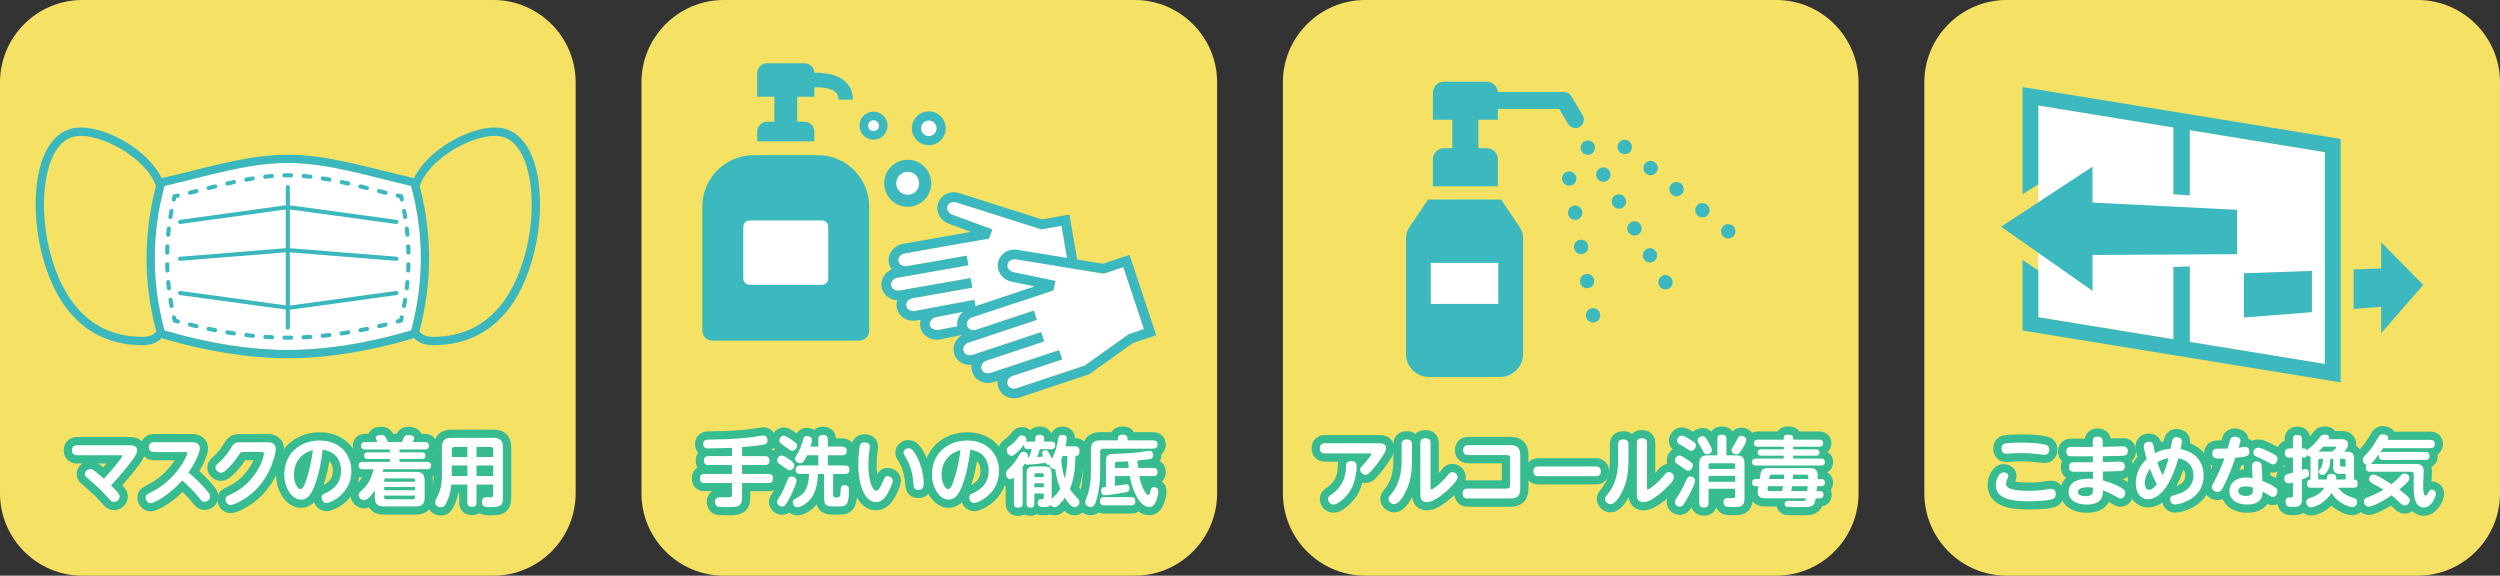 <?xml version="1.0" encoding="utf-8"?>
<!-- Generator: Adobe Illustrator 24.3.0, SVG Export Plug-In . SVG Version: 6.00 Build 0)  -->
<svg version="1.1" xmlns="http://www.w3.org/2000/svg" xmlns:xlink="http://www.w3.org/1999/xlink" x="0px" y="0px"
	 viewBox="0 0 456 105" enable-background="new 0 0 456 105" xml:space="preserve">
<rect x="0" y="0" width="456" height="105" fill="#333333" stroke="none"/>
<g id="footer">
</g>
<g id="back">
</g>
<g id="レイヤー_3">
	<g>
		<g>
			<path fill="#F5E164" d="M0,90c0,8.25,6.75,15,15,15h75c8.25,0,15-6.75,15-15V15c0-8.25-6.75-15-15-15H15C6.75,0,0,6.75,0,15V90z"
				/>
		</g>
		<g>
			<g>
				<path fill="none" stroke="#37BB91" stroke-width="3" stroke-linejoin="round" d="M23.388,81.218c0.756,0,1.625,0,1.625,0.967
					c0,0.644-0.687,1.513-1.653,2.745c-0.378,0.477-1.373,1.723-3.109,3.614c0.308,0.322,0.784,0.798,0.924,0.952
					c0.603,0.658,0.645,0.855,0.645,1.079c0,0.504-0.532,0.98-1.022,0.98c-0.406,0-0.588-0.196-0.967-0.63
					c-0.882-0.995-1.919-2.046-3.333-3.25c-0.911-0.771-1.009-0.855-1.009-1.205c0-0.477,0.448-0.91,0.995-0.91
					c0.28,0,0.448,0.084,1.022,0.546c0.434,0.337,1.008,0.841,1.443,1.219c1.821-1.933,3.376-3.95,3.376-4.175
					c0-0.111-0.098-0.111-0.322-0.111h-7.957c-0.588,0-0.924-0.309-0.924-0.925c0-0.728,0.49-0.896,0.924-0.896H23.388z"/>
				<path fill="none" stroke="#37BB91" stroke-width="3" stroke-linejoin="round" d="M28.094,82.451
					c-0.336,0-0.938-0.099-0.938-0.883c0-0.672,0.406-0.91,0.938-0.91h6.78c0.42,0,1.569,0,1.569,1.135
					c0,0.363-0.238,1.708-2.059,4.397c1.219,0.995,2.339,2.102,3.348,3.306c0.448,0.519,0.588,0.729,0.588,1.064
					c0,0.519-0.462,0.967-1.008,0.967c-0.406,0-0.49-0.098-1.177-0.952c-1.19-1.457-2.438-2.55-2.899-2.942
					c-2.549,2.887-5.225,4.146-5.757,4.146c-0.504,0-0.911-0.504-0.911-0.994s0.168-0.588,1.149-1.078
					c4.3-2.172,6.443-6.43,6.443-7.061c0-0.195-0.21-0.195-0.448-0.195H28.094z"/>
				<path fill="none" stroke="#37BB91" stroke-width="3" stroke-linejoin="round" d="M48.803,80.672c0.308,0,1.499,0,1.499,1.246
					c0,0.658-0.742,4.623-3.824,7.592c-1.639,1.584-3.74,2.592-4.44,2.592c-0.532,0-0.896-0.546-0.896-0.994
					c0-0.519,0.28-0.645,1.121-1.022c2.031-0.925,3.698-2.55,4.86-4.581c0.435-0.756,1.009-2.129,1.009-2.76
					c0-0.308-0.238-0.308-0.477-0.308h-3.193c-0.561,0-0.588,0.056-0.967,0.645c-0.238,0.364-0.995,1.526-2.255,2.661
					c-0.322,0.295-0.575,0.477-0.925,0.477c-0.546,0-1.008-0.49-1.008-0.953c0-0.322,0.14-0.434,0.672-0.924
					c1.219-1.093,1.751-1.989,2.283-2.857c0.476-0.799,0.868-0.812,1.765-0.812H48.803z"/>
				<path fill="none" stroke="#37BB91" stroke-width="3" stroke-linejoin="round" d="M57.375,88.586
					c-0.532,1.429-1.232,2.549-2.493,2.549c-1.555,0-3.026-2.072-3.026-4.594c0-3.727,2.773-6.191,6.444-6.191
					c3.95,0,5.799,2.83,5.799,5.533c0,4.188-3.796,5.855-4.51,5.855c-0.603,0-0.925-0.52-0.925-0.98
					c0-0.365,0.154-0.561,0.462-0.701c0.995-0.448,3.082-1.414,3.082-4.188c0-1.094-0.35-3.433-3.362-3.839
					C58.622,83.963,58.258,86.261,57.375,88.586z M53.607,86.583c0,1.372,0.588,2.619,1.219,2.619c0.434,0,0.714-0.771,0.938-1.372
					c0.672-1.836,1.051-3.783,1.303-5.729C54.616,82.73,53.607,84.706,53.607,86.583z"/>
				<path fill="none" stroke="#37BB91" stroke-width="3" stroke-linejoin="round" d="M77.459,87.703v3.025
					c0,1.289-0.588,1.64-1.639,1.64h-5.813c-1.064,0-1.639-0.364-1.639-1.64v-1.26c-0.336,0.49-1.219,1.765-1.961,1.765
					c-0.49,0-0.967-0.435-0.967-0.938c0-0.336,0-0.336,1.037-1.33c0.729-0.688,1.331-1.99,1.667-3.377h-1.975
					c-0.266,0-0.742-0.041-0.742-0.672c0-0.504,0.294-0.672,0.742-0.672h4.945v-0.533h-4.062c-0.21,0-0.63-0.027-0.63-0.602
					c0-0.547,0.364-0.603,0.63-0.603h4.062v-0.519h-4.524c-0.168,0-0.743,0-0.743-0.672c0-0.687,0.561-0.687,0.743-0.687h2.255
					c-0.28-0.561-0.308-0.616-0.308-0.771c0-0.435,0.687-0.532,0.995-0.532c0.462,0,0.658,0.14,0.812,0.435
					c0.084,0.14,0.322,0.588,0.42,0.868h2.563c0.42-1.205,0.701-1.303,1.191-1.303c0.168,0,1.022,0.056,1.022,0.603
					c0,0.14-0.098,0.35-0.294,0.7h2.241c0.154,0,0.742,0,0.742,0.672c0,0.687-0.574,0.687-0.742,0.687h-4.609v0.519h4.09
					c0.21,0,0.63,0.014,0.63,0.588c0,0.532-0.322,0.616-0.63,0.616h-4.09v0.533h5.015c0.196,0,0.729,0,0.729,0.672
					c0,0.574-0.392,0.672-0.729,0.672h-7.956c-0.028,0.07-0.112,0.406-0.126,0.477h6.009C76.871,86.064,77.459,86.4,77.459,87.703z
					 M70.077,87.871h5.617v-0.279c0-0.238-0.126-0.336-0.336-0.336h-4.945c-0.21,0-0.336,0.098-0.336,0.336V87.871z M70.077,88.811
					v0.602h5.617v-0.602H70.077z M70.077,90.393v0.322c0,0.252,0.126,0.351,0.336,0.351h4.945c0.196,0,0.336-0.099,0.336-0.351
					v-0.322H70.077z"/>
				<path fill="none" stroke="#37BB91" stroke-width="3" stroke-linejoin="round" d="M86.915,88.39v3.208
					c0,0.35-0.056,0.854-0.771,0.854c-0.603,0-0.896-0.183-0.896-0.854V88.39H82.32c-0.112,1.106-0.294,2.017-0.798,3.11
					c-0.42,0.896-0.672,1.036-1.093,1.036c-0.588,0-1.079-0.435-1.079-0.967c0-0.196,0.014-0.21,0.588-1.316
					c0.35-0.7,0.672-1.892,0.672-3.656v-4.973c0-1.345,0.574-1.751,1.737-1.751h7.648c1.148,0,1.751,0.393,1.751,1.751v9.231
					c0,1.639-0.869,1.639-2.381,1.639c-0.785,0-1.457,0-1.457-0.938c0-0.505,0.21-0.868,0.799-0.868c0.126,0,0.714,0.014,0.84,0.014
					c0.308,0,0.42-0.154,0.42-0.532V88.39H86.915z M85.248,83.361v-1.835h-2.367c-0.336,0-0.477,0.182-0.477,0.476v1.359H85.248z
					 M85.248,84.902h-2.844v1.918h2.844V84.902z M86.915,83.361h3.054v-1.359c0-0.294-0.154-0.476-0.477-0.476h-2.577V83.361z
					 M89.969,84.902h-3.054v1.918h3.054V84.902z"/>
			</g>
			<g>
				<path fill="#FFFFFF" d="M23.388,81.218c0.756,0,1.625,0,1.625,0.967c0,0.644-0.687,1.513-1.653,2.745
					c-0.378,0.477-1.373,1.723-3.109,3.614c0.308,0.322,0.784,0.798,0.924,0.952c0.603,0.658,0.645,0.855,0.645,1.079
					c0,0.504-0.532,0.98-1.022,0.98c-0.406,0-0.588-0.196-0.967-0.63c-0.882-0.995-1.919-2.046-3.333-3.25
					c-0.911-0.771-1.009-0.855-1.009-1.205c0-0.477,0.448-0.91,0.995-0.91c0.28,0,0.448,0.084,1.022,0.546
					c0.434,0.337,1.008,0.841,1.443,1.219c1.821-1.933,3.376-3.95,3.376-4.175c0-0.111-0.098-0.111-0.322-0.111h-7.957
					c-0.588,0-0.924-0.309-0.924-0.925c0-0.728,0.49-0.896,0.924-0.896H23.388z"/>
				<path fill="#FFFFFF" d="M28.094,82.451c-0.336,0-0.938-0.099-0.938-0.883c0-0.672,0.406-0.91,0.938-0.91h6.78
					c0.42,0,1.569,0,1.569,1.135c0,0.363-0.238,1.708-2.059,4.397c1.219,0.995,2.339,2.102,3.348,3.306
					c0.448,0.519,0.588,0.729,0.588,1.064c0,0.519-0.462,0.967-1.008,0.967c-0.406,0-0.49-0.098-1.177-0.952
					c-1.19-1.457-2.438-2.55-2.899-2.942c-2.549,2.887-5.225,4.146-5.757,4.146c-0.504,0-0.911-0.504-0.911-0.994
					s0.168-0.588,1.149-1.078c4.3-2.172,6.443-6.43,6.443-7.061c0-0.195-0.21-0.195-0.448-0.195H28.094z"/>
				<path fill="#FFFFFF" d="M48.803,80.672c0.308,0,1.499,0,1.499,1.246c0,0.658-0.742,4.623-3.824,7.592
					c-1.639,1.584-3.74,2.592-4.44,2.592c-0.532,0-0.896-0.546-0.896-0.994c0-0.519,0.28-0.645,1.121-1.022
					c2.031-0.925,3.698-2.55,4.86-4.581c0.435-0.756,1.009-2.129,1.009-2.76c0-0.308-0.238-0.308-0.477-0.308h-3.193
					c-0.561,0-0.588,0.056-0.967,0.645c-0.238,0.364-0.995,1.526-2.255,2.661c-0.322,0.295-0.575,0.477-0.925,0.477
					c-0.546,0-1.008-0.49-1.008-0.953c0-0.322,0.14-0.434,0.672-0.924c1.219-1.093,1.751-1.989,2.283-2.857
					c0.476-0.799,0.868-0.812,1.765-0.812H48.803z"/>
				<path fill="#FFFFFF" d="M57.375,88.586c-0.532,1.429-1.232,2.549-2.493,2.549c-1.555,0-3.026-2.072-3.026-4.594
					c0-3.727,2.773-6.191,6.444-6.191c3.95,0,5.799,2.83,5.799,5.533c0,4.188-3.796,5.855-4.51,5.855
					c-0.603,0-0.925-0.52-0.925-0.98c0-0.365,0.154-0.561,0.462-0.701c0.995-0.448,3.082-1.414,3.082-4.188
					c0-1.094-0.35-3.433-3.362-3.839C58.622,83.963,58.258,86.261,57.375,88.586z M53.607,86.583c0,1.372,0.588,2.619,1.219,2.619
					c0.434,0,0.714-0.771,0.938-1.372c0.672-1.836,1.051-3.783,1.303-5.729C54.616,82.73,53.607,84.706,53.607,86.583z"/>
				<path fill="#FFFFFF" d="M77.459,87.703v3.025c0,1.289-0.588,1.64-1.639,1.64h-5.813c-1.064,0-1.639-0.364-1.639-1.64v-1.26
					c-0.336,0.49-1.219,1.765-1.961,1.765c-0.49,0-0.967-0.435-0.967-0.938c0-0.336,0-0.336,1.037-1.33
					c0.729-0.688,1.331-1.99,1.667-3.377h-1.975c-0.266,0-0.742-0.041-0.742-0.672c0-0.504,0.294-0.672,0.742-0.672h4.945v-0.533
					h-4.062c-0.21,0-0.63-0.027-0.63-0.602c0-0.547,0.364-0.603,0.63-0.603h4.062v-0.519h-4.524c-0.168,0-0.743,0-0.743-0.672
					c0-0.687,0.561-0.687,0.743-0.687h2.255c-0.28-0.561-0.308-0.616-0.308-0.771c0-0.435,0.687-0.532,0.995-0.532
					c0.462,0,0.658,0.14,0.812,0.435c0.084,0.14,0.322,0.588,0.42,0.868h2.563c0.42-1.205,0.701-1.303,1.191-1.303
					c0.168,0,1.022,0.056,1.022,0.603c0,0.14-0.098,0.35-0.294,0.7h2.241c0.154,0,0.742,0,0.742,0.672
					c0,0.687-0.574,0.687-0.742,0.687h-4.609v0.519h4.09c0.21,0,0.63,0.014,0.63,0.588c0,0.532-0.322,0.616-0.63,0.616h-4.09v0.533
					h5.015c0.196,0,0.729,0,0.729,0.672c0,0.574-0.392,0.672-0.729,0.672h-7.956c-0.028,0.07-0.112,0.406-0.126,0.477h6.009
					C76.871,86.064,77.459,86.4,77.459,87.703z M70.077,87.871h5.617v-0.279c0-0.238-0.126-0.336-0.336-0.336h-4.945
					c-0.21,0-0.336,0.098-0.336,0.336V87.871z M70.077,88.811v0.602h5.617v-0.602H70.077z M70.077,90.393v0.322
					c0,0.252,0.126,0.351,0.336,0.351h4.945c0.196,0,0.336-0.099,0.336-0.351v-0.322H70.077z"/>
				<path fill="#FFFFFF" d="M86.915,88.39v3.208c0,0.35-0.056,0.854-0.771,0.854c-0.603,0-0.896-0.183-0.896-0.854V88.39H82.32
					c-0.112,1.106-0.294,2.017-0.798,3.11c-0.42,0.896-0.672,1.036-1.093,1.036c-0.588,0-1.079-0.435-1.079-0.967
					c0-0.196,0.014-0.21,0.588-1.316c0.35-0.7,0.672-1.892,0.672-3.656v-4.973c0-1.345,0.574-1.751,1.737-1.751h7.648
					c1.148,0,1.751,0.393,1.751,1.751v9.231c0,1.639-0.869,1.639-2.381,1.639c-0.785,0-1.457,0-1.457-0.938
					c0-0.505,0.21-0.868,0.799-0.868c0.126,0,0.714,0.014,0.84,0.014c0.308,0,0.42-0.154,0.42-0.532V88.39H86.915z M85.248,83.361
					v-1.835h-2.367c-0.336,0-0.477,0.182-0.477,0.476v1.359H85.248z M85.248,84.902h-2.844v1.918h2.844V84.902z M86.915,83.361
					h3.054v-1.359c0-0.294-0.154-0.476-0.477-0.476h-2.577V83.361z M89.969,84.902h-3.054v1.918h3.054V84.902z"/>
			</g>
		</g>
		<g>
			<path fill="#FFFFFF" d="M74.999,60.239c-0.04,0.026-0.125,0.071-0.282,0.117c-7.768,2.279-15.452,3.484-22.221,3.484
				s-14.452-1.205-22.221-3.484c-0.157-0.046-0.242-0.091-0.282-0.117c-2.36-8.727-2.358-17.575,0.006-26.302
				c0.029-0.018,0.088-0.048,0.181-0.069c7.141-1.601,14.787-4.147,22.315-4.147s15.174,2.546,22.315,4.147
				c0.093,0.021,0.152,0.05,0.181,0.069C77.357,42.664,77.359,51.513,74.999,60.239z"/>
			<path fill="#3BB8BE" d="M95.531,25.864c-1.369-1.732-3.117-2.61-5.195-2.61c-5.208,0-12.505,4.34-14.84,9.262
				c-0.114-0.047-0.232-0.086-0.355-0.114c-7.473-1.675-15.137-4.184-22.644-4.184c-7.507,0-15.171,2.508-22.643,4.184
				c-0.121,0.027-0.238,0.066-0.351,0.112c-2.336-4.921-9.632-9.26-14.839-9.26c-2.078,0-3.825,0.878-5.195,2.61
				c-3.535,4.471-3.516,13.38-2.002,19.765c2.69,11.343,9.106,17.338,18.555,17.338c1.472,0,2.604-0.429,3.457-1.307
				c0.12,0.053,0.245,0.099,0.374,0.136c7.247,2.126,15.137,3.544,22.643,3.544s15.396-1.418,22.644-3.544
				c0.13-0.038,0.257-0.084,0.378-0.138c0.853,0.879,1.986,1.308,3.459,1.308c9.449,0,15.866-5.995,18.555-17.338
				C99.046,39.244,99.066,30.336,95.531,25.864z M28.441,60.542c-0.565,0.614-1.334,0.9-2.418,0.9
				c-10.941,0-15.322-8.79-17.071-16.164c-1.723-7.265-1.002-15.032,1.714-18.466c1.065-1.347,2.41-2.03,3.998-2.03
				c2.592,0,6.008,1.29,8.917,3.367c2.515,1.796,4.225,3.849,4.866,5.798c-2.313,8.803-2.294,17.722,0.056,26.522
				C28.481,60.491,28.462,60.518,28.441,60.542z M74.999,60.239c-0.04,0.026-0.125,0.071-0.282,0.117
				c-7.768,2.279-15.452,3.484-22.221,3.484s-14.452-1.205-22.221-3.484c-0.157-0.046-0.242-0.091-0.282-0.117
				c-2.36-8.727-2.358-17.575,0.006-26.302c0.029-0.018,0.088-0.048,0.181-0.069c7.141-1.601,14.787-4.147,22.315-4.147
				s15.174,2.546,22.315,4.147c0.093,0.021,0.152,0.05,0.181,0.069C77.357,42.664,77.359,51.513,74.999,60.239z M96.048,45.277
				c-1.748,7.374-6.129,16.164-17.071,16.164c-1.084,0-1.853-0.286-2.418-0.9c-0.023-0.025-0.043-0.054-0.066-0.079
				c2.348-8.796,2.367-17.71,0.057-26.508c0.639-1.952,2.35-4.009,4.869-5.808c2.908-2.077,6.325-3.367,8.916-3.367
				c1.588,0,2.933,0.683,3.998,2.03C97.05,30.246,97.771,38.012,96.048,45.277z"/>
			<g>
				<g>
					<path fill="#3BB8BE" d="M32.445,59.005c-0.033,0-0.066-0.004-0.1-0.013c-0.194-0.054-0.387-0.107-0.581-0.162l-0.211-0.06
						l-0.052-0.213c-0.048-0.196-0.095-0.393-0.14-0.589c-0.047-0.202,0.079-0.404,0.281-0.45c0.202-0.047,0.404,0.079,0.451,0.281
						c0.028,0.123,0.057,0.245,0.087,0.368c0.122,0.034,0.243,0.068,0.365,0.101c0.2,0.055,0.318,0.262,0.263,0.462
						C32.761,58.896,32.609,59.005,32.445,59.005z"/>
				</g>
				<g>
					<path fill="#3BB8BE" d="M31.291,56.179c-0.177,0-0.335-0.126-0.369-0.306c-0.07-0.373-0.136-0.751-0.196-1.125
						c-0.033-0.205,0.106-0.398,0.31-0.431c0.205-0.033,0.398,0.106,0.431,0.311c0.06,0.368,0.125,0.741,0.193,1.108
						c0.038,0.204-0.096,0.4-0.3,0.438C31.337,56.177,31.314,56.179,31.291,56.179z M30.802,52.957c-0.188,0-0.35-0.141-0.373-0.332
						c-0.044-0.378-0.084-0.76-0.119-1.136c-0.019-0.207,0.133-0.39,0.339-0.409c0.206-0.019,0.389,0.133,0.409,0.339
						c0.035,0.37,0.074,0.746,0.118,1.118c0.024,0.206-0.123,0.393-0.329,0.417C30.831,52.957,30.816,52.957,30.802,52.957z
						 M30.534,49.71c-0.199,0-0.365-0.157-0.375-0.358c-0.018-0.378-0.032-0.762-0.041-1.142c-0.005-0.207,0.159-0.38,0.367-0.384
						c0.215-0.008,0.379,0.159,0.384,0.367c0.009,0.374,0.022,0.752,0.04,1.124c0.01,0.207-0.15,0.383-0.357,0.393
						C30.546,49.71,30.54,49.71,30.534,49.71z M30.492,46.452c-0.003,0-0.006,0-0.008,0c-0.207-0.005-0.372-0.176-0.367-0.383
						c0.008-0.379,0.021-0.763,0.039-1.142c0.01-0.207,0.187-0.366,0.392-0.358c0.207,0.01,0.367,0.185,0.358,0.393
						c-0.017,0.373-0.03,0.751-0.038,1.124C30.863,46.289,30.696,46.452,30.492,46.452z M30.677,43.199
						c-0.011,0-0.023,0-0.035-0.002c-0.206-0.019-0.359-0.202-0.34-0.408c0.034-0.377,0.074-0.759,0.118-1.137
						c0.024-0.206,0.21-0.353,0.416-0.33c0.206,0.024,0.354,0.21,0.33,0.416c-0.043,0.371-0.082,0.748-0.116,1.119
						C31.032,43.052,30.869,43.199,30.677,43.199z M31.084,39.966c-0.02,0-0.04-0.002-0.06-0.005
						c-0.205-0.033-0.344-0.226-0.311-0.43c0.06-0.372,0.125-0.751,0.195-1.126c0.038-0.204,0.233-0.339,0.438-0.301
						c0.204,0.038,0.339,0.234,0.301,0.438c-0.068,0.369-0.133,0.742-0.192,1.108C31.425,39.835,31.266,39.966,31.084,39.966z"/>
				</g>
				<g>
					<path fill="#3BB8BE" d="M31.709,36.767c-0.028,0-0.056-0.003-0.084-0.009c-0.202-0.047-0.328-0.248-0.282-0.45
						c0.045-0.196,0.092-0.393,0.139-0.589l0.055-0.228l0.229-0.05c0.194-0.043,0.389-0.086,0.584-0.131
						c0.202-0.046,0.403,0.081,0.449,0.283c0.046,0.202-0.081,0.403-0.283,0.449c-0.12,0.027-0.239,0.054-0.359,0.081
						c-0.028,0.118-0.056,0.235-0.083,0.353C32.035,36.649,31.88,36.767,31.709,36.767z"/>
				</g>
				<g>
					<path fill="#3BB8BE" d="M34.661,35.524c-0.169,0-0.323-0.115-0.365-0.286c-0.049-0.201,0.074-0.405,0.276-0.454
						c0.394-0.096,0.788-0.194,1.184-0.292c0.202-0.05,0.405,0.073,0.455,0.274c0.05,0.201-0.072,0.405-0.274,0.455
						c-0.397,0.099-0.792,0.197-1.187,0.293C34.72,35.521,34.69,35.524,34.661,35.524z M70.332,35.524
						c-0.029,0-0.059-0.003-0.089-0.011c-0.395-0.096-0.79-0.194-1.187-0.293c-0.201-0.05-0.324-0.254-0.273-0.455
						c0.05-0.201,0.254-0.324,0.455-0.274c0.396,0.099,0.79,0.196,1.184,0.292c0.201,0.049,0.325,0.253,0.276,0.454
						C70.655,35.409,70.501,35.524,70.332,35.524z M38.067,34.676c-0.168,0-0.321-0.114-0.364-0.285
						c-0.05-0.201,0.072-0.405,0.273-0.455c0.395-0.098,0.79-0.197,1.187-0.294c0.201-0.049,0.405,0.074,0.454,0.275
						c0.049,0.201-0.074,0.405-0.275,0.454c-0.395,0.097-0.79,0.195-1.184,0.293C38.128,34.673,38.097,34.676,38.067,34.676z
						 M66.925,34.676c-0.03,0-0.061-0.004-0.091-0.011c-0.394-0.098-0.789-0.196-1.184-0.293c-0.201-0.049-0.324-0.253-0.275-0.454
						c0.049-0.201,0.252-0.325,0.454-0.275c0.396,0.097,0.792,0.195,1.187,0.294c0.201,0.05,0.324,0.254,0.273,0.455
						C67.246,34.562,67.093,34.676,66.925,34.676z M41.48,33.852c-0.171,0-0.326-0.118-0.366-0.292
						c-0.046-0.202,0.08-0.404,0.282-0.45c0.398-0.091,0.797-0.181,1.196-0.267c0.202-0.044,0.403,0.085,0.447,0.288
						c0.044,0.203-0.085,0.402-0.287,0.447c-0.396,0.086-0.792,0.175-1.187,0.265C41.536,33.849,41.508,33.852,41.48,33.852z
						 M63.512,33.852c-0.028,0-0.056-0.003-0.084-0.01c-0.395-0.091-0.791-0.179-1.187-0.265c-0.203-0.044-0.331-0.244-0.287-0.447
						c0.044-0.203,0.243-0.332,0.446-0.287c0.399,0.087,0.798,0.176,1.196,0.267c0.202,0.046,0.328,0.248,0.282,0.45
						C63.838,33.734,63.683,33.852,63.512,33.852z M44.916,33.133c-0.177,0-0.335-0.126-0.369-0.307
						c-0.038-0.204,0.097-0.4,0.301-0.438c0.411-0.076,0.818-0.147,1.21-0.212c0.205-0.033,0.398,0.105,0.431,0.31
						c0.034,0.205-0.105,0.398-0.31,0.431c-0.387,0.064-0.79,0.134-1.195,0.209C44.961,33.131,44.938,33.133,44.916,33.133z
						 M60.076,33.132c-0.023,0-0.046-0.002-0.069-0.006c-0.407-0.075-0.809-0.146-1.195-0.209c-0.205-0.034-0.343-0.227-0.31-0.431
						c0.033-0.205,0.226-0.343,0.431-0.31c0.391,0.064,0.798,0.136,1.21,0.212c0.204,0.038,0.339,0.234,0.301,0.438
						C60.412,33.006,60.254,33.132,60.076,33.132z M48.385,32.602c-0.188,0-0.35-0.141-0.373-0.332
						c-0.024-0.206,0.124-0.392,0.33-0.416c0.413-0.048,0.826-0.09,1.226-0.124c0.207-0.018,0.389,0.135,0.406,0.342
						c0.018,0.207-0.135,0.389-0.342,0.406c-0.393,0.034-0.798,0.075-1.204,0.122C48.414,32.601,48.4,32.602,48.385,32.602z
						 M56.607,32.602c-0.015,0-0.029-0.001-0.044-0.003c-0.406-0.047-0.811-0.088-1.203-0.122c-0.207-0.018-0.36-0.2-0.342-0.406
						c0.018-0.207,0.197-0.36,0.406-0.342c0.4,0.034,0.812,0.076,1.226,0.124c0.206,0.024,0.353,0.21,0.33,0.416
						C56.957,32.461,56.795,32.602,56.607,32.602z M53.107,32.356c-0.002,0-0.005,0-0.008,0c-0.402-0.008-0.803-0.008-1.205,0
						c-0.204,0.006-0.379-0.161-0.383-0.368c-0.004-0.207,0.161-0.379,0.368-0.383c0.412-0.008,0.823-0.008,1.235,0
						c0.207,0.004,0.372,0.176,0.368,0.383C53.478,32.193,53.311,32.356,53.107,32.356z"/>
				</g>
				<g>
					<path fill="#3BB8BE" d="M73.285,36.767c-0.171,0-0.326-0.118-0.366-0.291c-0.027-0.118-0.055-0.235-0.083-0.353
						c-0.119-0.027-0.239-0.054-0.359-0.081c-0.202-0.046-0.329-0.247-0.283-0.449c0.046-0.202,0.247-0.33,0.449-0.283
						c0.195,0.044,0.39,0.088,0.584,0.131l0.229,0.05l0.056,0.228c0.048,0.196,0.094,0.393,0.139,0.589
						c0.046,0.202-0.08,0.404-0.282,0.45C73.341,36.764,73.313,36.767,73.285,36.767z"/>
				</g>
				<g>
					<path fill="#3BB8BE" d="M73.704,56.178c-0.023,0-0.046-0.002-0.069-0.006c-0.204-0.038-0.338-0.234-0.3-0.438
						c0.069-0.37,0.134-0.743,0.193-1.108c0.033-0.205,0.225-0.343,0.431-0.311c0.205,0.033,0.344,0.226,0.311,0.431
						c-0.06,0.371-0.126,0.75-0.196,1.125C74.039,56.052,73.881,56.178,73.704,56.178z M74.193,52.957
						c-0.015,0-0.029-0.001-0.044-0.003c-0.206-0.024-0.353-0.21-0.329-0.417c0.043-0.369,0.083-0.745,0.117-1.118
						c0.019-0.206,0.2-0.36,0.409-0.339c0.207,0.019,0.359,0.202,0.339,0.409c-0.035,0.379-0.075,0.762-0.12,1.136
						C74.543,52.816,74.38,52.957,74.193,52.957z M74.46,49.709c-0.006,0-0.012,0-0.018,0c-0.207-0.01-0.367-0.186-0.357-0.393
						c0.018-0.375,0.031-0.753,0.04-1.124c0.005-0.204,0.172-0.367,0.375-0.367c0.003,0,0.006,0,0.009,0
						c0.207,0.005,0.371,0.177,0.366,0.384c-0.009,0.377-0.023,0.761-0.041,1.142C74.826,49.553,74.66,49.709,74.46,49.709z
						 M74.502,46.451c-0.204,0-0.371-0.163-0.375-0.367c-0.009-0.377-0.021-0.755-0.038-1.124c-0.01-0.207,0.151-0.383,0.358-0.392
						c0.206-0.008,0.383,0.151,0.393,0.358c0.017,0.375,0.03,0.759,0.039,1.142c0.005,0.207-0.16,0.379-0.367,0.384
						C74.508,46.451,74.505,46.451,74.502,46.451z M74.317,43.198c-0.192,0-0.356-0.146-0.374-0.341
						c-0.034-0.371-0.073-0.748-0.116-1.119c-0.024-0.206,0.124-0.392,0.33-0.416c0.207-0.023,0.392,0.124,0.416,0.33
						c0.044,0.377,0.083,0.759,0.117,1.137c0.019,0.207-0.133,0.389-0.34,0.408C74.341,43.197,74.329,43.198,74.317,43.198z
						 M73.91,39.965c-0.181,0-0.341-0.131-0.37-0.316c-0.059-0.368-0.124-0.741-0.192-1.108c-0.038-0.204,0.097-0.4,0.301-0.438
						c0.204-0.038,0.4,0.097,0.437,0.301c0.069,0.373,0.135,0.752,0.195,1.126c0.033,0.205-0.106,0.397-0.311,0.43
						C73.95,39.963,73.93,39.965,73.91,39.965z"/>
				</g>
				<g>
					<path fill="#3BB8BE" d="M72.55,59.005c-0.165,0-0.316-0.11-0.362-0.276c-0.055-0.2,0.063-0.407,0.263-0.462
						c0.122-0.033,0.243-0.067,0.365-0.101c0.029-0.122,0.058-0.245,0.087-0.368c0.047-0.202,0.249-0.328,0.45-0.281
						c0.202,0.047,0.328,0.248,0.281,0.45c-0.046,0.197-0.092,0.393-0.14,0.589l-0.052,0.213l-0.211,0.06
						c-0.194,0.055-0.388,0.109-0.581,0.162C72.616,59.001,72.583,59.005,72.55,59.005z"/>
				</g>
				<g>
					<path fill="#3BB8BE" d="M52.497,61.962c-0.203,0-0.407-0.001-0.612-0.003c-0.207-0.002-0.374-0.172-0.371-0.38
						c0.002-0.207,0.175-0.368,0.38-0.371c0.404,0.004,0.802,0.004,1.206,0c0.001,0,0.003,0,0.004,0
						c0.205,0,0.373,0.166,0.375,0.371c0.002,0.208-0.164,0.378-0.371,0.38C52.903,61.961,52.7,61.962,52.497,61.962z
						 M49.616,61.889c-0.006,0-0.012,0-0.019,0c-0.402-0.02-0.812-0.044-1.219-0.072c-0.207-0.014-0.363-0.193-0.349-0.4
						c0.014-0.207,0.194-0.363,0.4-0.349c0.402,0.028,0.807,0.051,1.204,0.071c0.207,0.01,0.367,0.186,0.357,0.393
						C49.981,61.733,49.815,61.889,49.616,61.889z M55.377,61.889c-0.199,0-0.365-0.156-0.375-0.357
						c-0.01-0.207,0.15-0.383,0.357-0.393c0.394-0.019,0.8-0.043,1.204-0.071c0.205-0.013,0.386,0.142,0.4,0.349
						c0.014,0.207-0.142,0.386-0.349,0.4c-0.409,0.028-0.82,0.052-1.219,0.072C55.39,61.889,55.384,61.889,55.377,61.889z
						 M58.856,61.625c-0.19,0-0.353-0.144-0.373-0.337c-0.021-0.206,0.129-0.39,0.336-0.412c0.397-0.041,0.801-0.085,1.2-0.133
						c0.206-0.024,0.393,0.122,0.417,0.328c0.024,0.206-0.123,0.393-0.328,0.418c-0.404,0.048-0.812,0.093-1.213,0.134
						C58.881,61.624,58.869,61.625,58.856,61.625z M46.137,61.625c-0.013,0-0.026,0-0.038-0.002c-0.4-0.041-0.808-0.086-1.213-0.134
						c-0.206-0.024-0.353-0.211-0.328-0.418c0.025-0.206,0.211-0.353,0.417-0.328c0.4,0.048,0.804,0.092,1.2,0.133
						c0.206,0.021,0.357,0.205,0.336,0.412C46.49,61.48,46.327,61.625,46.137,61.625z M62.317,61.189
						c-0.183,0-0.343-0.134-0.371-0.32c-0.031-0.205,0.111-0.396,0.316-0.427c0.397-0.059,0.794-0.122,1.194-0.188
						c0.205-0.034,0.398,0.105,0.432,0.31c0.034,0.205-0.105,0.398-0.309,0.431c-0.403,0.066-0.805,0.13-1.205,0.189
						C62.355,61.188,62.336,61.189,62.317,61.189z M42.675,61.189c-0.018,0-0.037-0.001-0.056-0.004
						c-0.4-0.06-0.802-0.123-1.205-0.19c-0.205-0.034-0.343-0.227-0.309-0.431c0.034-0.205,0.227-0.343,0.432-0.31
						c0.399,0.066,0.797,0.129,1.193,0.188c0.205,0.031,0.347,0.222,0.316,0.427C43.019,61.055,42.858,61.189,42.675,61.189z
						 M65.757,60.599c-0.176,0-0.334-0.125-0.368-0.304c-0.039-0.204,0.094-0.401,0.297-0.44c0.394-0.076,0.789-0.155,1.185-0.238
						c0.203-0.042,0.402,0.088,0.444,0.291c0.042,0.203-0.088,0.402-0.291,0.444c-0.399,0.083-0.798,0.163-1.195,0.24
						C65.804,60.597,65.78,60.599,65.757,60.599z M39.237,60.599c-0.024,0-0.048-0.002-0.072-0.007
						c-0.397-0.077-0.796-0.157-1.195-0.24c-0.203-0.042-0.333-0.241-0.291-0.444c0.042-0.203,0.24-0.334,0.444-0.291
						c0.396,0.082,0.791,0.162,1.184,0.238c0.204,0.04,0.337,0.236,0.298,0.44C39.571,60.474,39.414,60.599,39.237,60.599z
						 M35.827,59.868c-0.028,0-0.057-0.003-0.086-0.01c-0.394-0.092-0.789-0.188-1.184-0.286c-0.201-0.05-0.324-0.254-0.274-0.455
						c0.05-0.201,0.254-0.324,0.455-0.273c0.392,0.097,0.784,0.192,1.175,0.284c0.202,0.047,0.327,0.249,0.28,0.451
						C36.151,59.751,35.997,59.868,35.827,59.868z M69.169,59.868c-0.17,0-0.324-0.117-0.365-0.29
						c-0.047-0.202,0.078-0.404,0.28-0.451c0.391-0.092,0.783-0.186,1.175-0.284c0.201-0.05,0.405,0.072,0.455,0.273
						c0.05,0.201-0.072,0.405-0.274,0.455c-0.395,0.099-0.79,0.194-1.185,0.287C69.226,59.865,69.197,59.868,69.169,59.868z"/>
				</g>
			</g>
			<path fill="#3BB8BE" d="M72.671,53.392c-0.028-0.205-0.218-0.349-0.423-0.321l-19.376,2.666v-9.708l19.397,1.545
				c0.207,0.017,0.387-0.138,0.404-0.345c0.017-0.207-0.138-0.388-0.344-0.404l-19.457-1.55v-7.071l19.376,2.646
				c0.205,0.028,0.395-0.116,0.423-0.321c0.028-0.206-0.116-0.395-0.321-0.423l-19.478-2.659v-3.327
				c0-0.207-0.168-0.376-0.375-0.376c-0.207,0-0.376,0.168-0.376,0.376v3.327l-19.327,2.659c-0.205,0.028-0.349,0.218-0.321,0.423
				c0.026,0.188,0.187,0.324,0.372,0.324c0.017,0,0.034-0.001,0.052-0.004l19.225-2.645v7.071l-19.306,1.549
				c-0.207,0.017-0.361,0.198-0.344,0.405c0.016,0.197,0.18,0.346,0.374,0.346c0.01,0,0.02-0.001,0.031-0.001l19.246-1.545v9.667
				l-19.225-2.625c-0.205-0.03-0.395,0.116-0.423,0.321c-0.028,0.205,0.116,0.395,0.321,0.423l19.327,2.639v3.313
				c0,0.207,0.168,0.375,0.376,0.375c0.207,0,0.375-0.168,0.375-0.375v-3.272l19.478-2.68C72.556,53.787,72.7,53.598,72.671,53.392z
				"/>
		</g>
	</g>
	<g>
		<g>
			<path fill="#F5E164" d="M117,90c0,8.25,6.75,15,15,15h75c8.25,0,15-6.75,15-15V15c0-8.25-6.75-15-15-15h-75
				c-8.25,0-15,6.75-15,15V90z"/>
		</g>
		<g>
			<g>
				<path fill="none" stroke="#37BB91" stroke-width="3" stroke-linejoin="round" d="M135.354,83.193h4.132
					c0.224,0,0.854,0.014,0.854,0.77c0,0.617-0.252,0.855-0.854,0.855h-4.132v1.625h4.791c0.196,0,0.868,0,0.868,0.783
					c0,0.673-0.35,0.869-0.868,0.869h-4.791v2.633c0,1.766-0.938,1.766-2.676,1.766c-0.392,0-1.415,0-1.723-0.084
					c-0.351-0.098-0.546-0.49-0.546-0.869c0-0.854,0.771-0.854,0.995-0.854c0.21,0,1.148,0.027,1.345,0.027
					c0.42,0,0.756,0,0.756-0.49v-2.129h-4.973c-0.266,0-0.854-0.027-0.854-0.771c0-0.589,0.196-0.882,0.854-0.882h4.973v-1.625
					h-4.258c-0.21,0-0.854,0-0.854-0.771c0-0.615,0.28-0.854,0.854-0.854h4.258V81.68c-0.743,0.043-1.821,0.07-2.689,0.084
					c-0.28,0-1.499,0.029-1.751,0.029c-0.519,0-0.798-0.295-0.798-0.812c0-0.771,0.686-0.785,0.882-0.799
					c0.504-0.014,2.788-0.057,3.25-0.07c1.765-0.07,3.908-0.252,5.169-0.434c0.266-0.043,1.443-0.253,1.681-0.253
					c0.462,0,0.756,0.378,0.756,0.868c0,0.617-0.364,0.757-0.798,0.827c-1.163,0.196-2.27,0.294-3.852,0.42V83.193z"/>
				<path fill="none" stroke="#37BB91" stroke-width="3" stroke-linejoin="round" d="M143.793,91.262
					c-0.603,1.078-0.827,1.148-1.149,1.148c-0.35,0-0.896-0.322-0.896-0.854c0-0.238,0.098-0.393,0.561-1.135
					c0.434-0.714,0.84-1.625,1.106-2.312c0.336-0.883,0.504-1.204,0.995-1.204c0.42,0,0.938,0.321,0.869,0.841
					C145.208,88.376,144.339,90.295,143.793,91.262z M144.353,84.076c0.364,0.279,0.532,0.461,0.532,0.783
					c0,0.505-0.448,0.925-0.812,0.925c-0.266,0-0.434-0.112-1.232-0.7c-0.14-0.098-0.743-0.504-0.854-0.602
					c-0.098-0.07-0.224-0.225-0.224-0.491c0-0.336,0.28-0.91,0.854-0.91C143.064,83.081,144.269,84.02,144.353,84.076z
					 M144.535,80.308c0.729,0.519,0.869,0.687,0.869,0.98c0,0.392-0.393,0.938-0.896,0.938c-0.238,0-0.42-0.126-0.841-0.434
					c-0.336-0.253-0.868-0.617-1.19-0.855c-0.098-0.07-0.336-0.238-0.336-0.546c0-0.448,0.392-0.925,0.868-0.925
					C143.331,79.467,144.157,80.041,144.535,80.308z M149.256,81.456v-1.261c0-0.21,0-0.868,0.826-0.868
					c0.743,0,0.911,0.364,0.911,0.868v1.261h2.591c0.182,0,0.869,0,0.869,0.784c0,0.799-0.687,0.799-0.869,0.799h-2.591v1.863h3.082
					c0.168,0,0.869,0,0.869,0.784c0,0.771-0.7,0.771-0.869,0.771h-2.115v3.754c0,0.532,0.238,0.532,0.659,0.532
					c0.672,0,0.686-0.337,0.714-1.358c0.014-0.406,0.028-0.896,0.742-0.896c0.771,0,0.771,0.531,0.771,0.91
					c0,0.49-0.014,1.934-0.378,2.479c-0.35,0.504-0.812,0.504-2.045,0.504c-1.625,0-2.115-0.042-2.115-1.681v-4.244H149.2
					c-0.084,2.227-0.63,3.642-1.303,4.496c-0.84,1.051-2.003,1.568-2.396,1.568c-0.63,0-0.896-0.504-0.896-0.91
					c0-0.336,0.154-0.462,0.435-0.616c1.274-0.7,2.409-1.345,2.535-4.538h-1.597c-0.154,0-0.854,0-0.854-0.771
					c0-0.784,0.687-0.784,0.854-0.784h3.278v-1.863h-2.045c-0.672,1.457-0.994,1.457-1.232,1.457c-0.42,0-0.953-0.365-0.953-0.812
					c0-0.252,0.056-0.336,0.532-1.121c0.406-0.686,0.756-1.709,0.925-2.367c0.07-0.294,0.168-0.658,0.714-0.658
					c0.434,0,0.924,0.252,0.924,0.687c0,0.351-0.266,1.106-0.308,1.232H149.256z"/>
				<path fill="none" stroke="#37BB91" stroke-width="3" stroke-linejoin="round" d="M158.659,81.4c0,0.195-0.126,1.106-0.154,1.316
					c-0.056,0.616-0.112,1.4-0.112,2.157c0,2.269,0.546,4.622,1.485,4.622c0.392,0,0.812-0.84,1.078-1.484
					c0.406-0.953,0.477-1.162,0.925-1.162c0.406,0,0.966,0.279,0.966,0.84c0,0.336-0.42,1.303-0.7,1.863
					c-0.658,1.26-1.331,2.031-2.367,2.031c-1.849,0-3.222-2.634-3.222-6.864c0-1.485,0.168-2.843,0.224-3.151
					c0.07-0.406,0.154-0.869,0.91-0.869C158.028,80.699,158.659,80.812,158.659,81.4z M167.371,83.557
					c0.645,1.317,1.107,3.026,1.107,4.609c0,0.406,0,1.19-0.98,1.19c-0.799,0-0.841-0.532-0.883-1.135
					c-0.168-2.213-0.714-3.642-1.4-4.776c-0.378-0.631-0.406-0.672-0.406-0.883c0-0.393,0.406-0.799,0.896-0.799
					C165.984,81.764,166.475,81.764,167.371,83.557z"/>
				<path fill="none" stroke="#37BB91" stroke-width="3" stroke-linejoin="round" d="M175.505,88.586
					c-0.532,1.429-1.232,2.549-2.493,2.549c-1.555,0-3.026-2.072-3.026-4.594c0-3.727,2.773-6.191,6.444-6.191
					c3.95,0,5.799,2.83,5.799,5.533c0,4.188-3.796,5.855-4.51,5.855c-0.603,0-0.925-0.52-0.925-0.98
					c0-0.365,0.154-0.561,0.462-0.701c0.995-0.448,3.082-1.414,3.082-4.188c0-1.094-0.35-3.433-3.362-3.839
					C176.751,83.963,176.387,86.261,175.505,88.586z M171.737,86.583c0,1.372,0.588,2.619,1.219,2.619
					c0.434,0,0.714-0.771,0.938-1.372c0.672-1.836,1.051-3.783,1.303-5.729C172.746,82.73,171.737,84.706,171.737,86.583z"/>
				<path fill="none" stroke="#37BB91" stroke-width="3" stroke-linejoin="round" d="M196.127,81.414
					c0.616,0,0.785,0.448,0.785,0.854c0,0.56-0.154,0.896-0.743,0.896c-0.028,1.177-0.098,3.908-1.022,6.023
					c0.392,0.588,0.406,0.616,1.443,1.751c0.238,0.252,0.308,0.462,0.308,0.672c0,0.448-0.42,0.896-0.911,0.896
					c-0.35,0-0.63-0.195-1.079-0.756c-0.252-0.309-0.49-0.645-0.672-0.939c-0.168,0.238-0.462,0.645-1.05,1.233
					c-0.21,0.21-0.477,0.462-0.841,0.462c-0.42,0-0.602-0.294-0.686-0.42c-0.196,0.294-0.49,0.393-1.275,0.393
					c-0.504,0-1.106,0-1.106-0.771c0-0.125,0-0.658,0.603-0.658c0.364,0,0.504,0,0.504-0.336v-0.7h-1.709v1.821
					c0,0.195,0,0.756-0.7,0.756c-0.714,0-0.729-0.532-0.729-0.756v-5.197c0-1.274,0.28-1.568,1.569-1.568h1.457
					c1.261,0,1.555,0.279,1.555,1.568v4.343c0.924-0.883,1.022-0.981,1.569-1.821c-0.378-0.854-0.729-2.059-0.924-3.656
					c-0.056,0.014-0.112,0.028-0.21,0.028c-0.35,0-0.812-0.238-0.868-0.729c-0.378,0.056-0.49-0.112-0.616-0.378
					c-0.63,0.084-2.788,0.322-3.32,0.322c-0.21,0-0.364-0.042-0.491-0.225c-0.098,0.154-0.154,0.238-0.434,0.645v6.668
					c0,0.238,0,0.77-0.798,0.77c-0.714,0-0.798-0.406-0.798-0.77v-4.763c-0.21,0.183-0.406,0.336-0.659,0.336
					c-0.392,0-0.784-0.42-0.784-0.98c0-0.462,0.238-0.687,0.448-0.882c1.022-0.98,1.317-1.485,1.989-2.578
					c0.252-0.42,0.42-0.574,0.728-0.574c0.519,0,0.925,0.49,0.841,1.064h0.168c0.224-0.532,0.364-0.924,0.532-1.527h-0.687
					c-0.21,0-0.812-0.014-0.714-0.826c-0.588,0.742-1.723,2.045-2.297,2.045c-0.406,0-0.854-0.461-0.854-1.021
					c0-0.421,0.224-0.574,0.448-0.742c0.756-0.533,1.064-0.896,1.625-1.569c0.252-0.309,0.393-0.421,0.659-0.421
					c0.462,0,0.854,0.379,0.854,0.841c0,0.183-0.056,0.28-0.084,0.364c0.126-0.042,0.154-0.057,0.364-0.057h1.317v-0.588
					c0-0.518,0.392-0.658,0.742-0.658c0.336,0,0.869,0.042,0.869,0.658v0.588h1.289c0.238,0,0.729,0.015,0.729,0.688
					c0,0.588-0.35,0.699-0.729,0.699h-2.073c-0.126,0.477-0.182,0.617-0.49,1.43c0.084,0,0.967-0.07,1.107-0.084
					c-0.112-0.238-0.21-0.463-0.21-0.631c0-0.363,0.435-0.532,0.687-0.532c0.308,0,0.392,0.154,0.645,0.645
					c0.14,0.267,0.266,0.49,0.462,0.925c0.771-1.443,0.981-2.662,1.135-3.53c0.084-0.49,0.182-0.841,0.812-0.841
					c0.252,0,0.771,0.057,0.771,0.658c0,0.365-0.182,1.247-0.224,1.443H196.127z M188.675,87.018h1.709v-0.365
					c0-0.209-0.112-0.336-0.336-0.336h-1.037c-0.238,0-0.336,0.127-0.336,0.336V87.018z M190.384,88.152h-1.709v0.728h1.709V88.152z
					 M193.844,83.165c-0.056,0.168-0.112,0.336-0.28,0.729c0.098,1.694,0.49,2.857,0.659,3.348c0.448-1.681,0.462-3.403,0.462-4.076
					H193.844z"/>
				<path fill="none" stroke="#37BB91" stroke-width="3" stroke-linejoin="round" d="M203.905,79.957
					c0-0.532,0.406-0.672,0.798-0.672c0.477,0,0.953,0.084,0.953,0.672v0.364h4.637c0.406,0,0.84,0.112,0.84,0.757
					c0,0.546-0.28,0.756-0.84,0.756h-9.049c-0.393,0-0.575,0.196-0.575,0.589v3.754c0,1.597-0.182,3.193-0.588,4.734
					c-0.322,1.204-0.645,1.569-1.121,1.569c-0.49,0-1.009-0.336-1.009-0.869c0-0.224,0.056-0.336,0.392-1.274
					c0.49-1.331,0.63-2.773,0.63-4.188v-4.076c0-1.33,0.546-1.751,1.751-1.751h3.18V79.957z M206.329,90.673
					c0.196,0,0.756,0,0.756,0.743c0,0.756-0.546,0.756-0.756,0.756h-4.944c-0.21,0-0.743,0-0.743-0.715
					c0-0.615,0.266-0.784,0.743-0.784H206.329z M203.373,88.613c0.322-0.041,1.933-0.279,2.031-0.279c0.49,0,0.616,0.393,0.616,0.77
					c0,0.238-0.028,0.52-0.518,0.645c-0.574,0.154-3.46,0.589-3.937,0.589c-0.182,0-0.714,0-0.714-0.841
					c0-0.602,0.364-0.645,0.869-0.7v-4.595c0-0.49,0-0.77,0.266-1.064c0.21-0.238,0.476-0.322,1.233-0.35
					c1.541-0.057,2.843-0.112,4.468-0.295c0.308-0.041,1.723-0.279,1.905-0.279c0.743,0,0.743,0.7,0.743,0.854
					c0,0.309-0.126,0.477-0.308,0.574c-0.252,0.127-0.995,0.197-2.563,0.351c0.014,0.448,0.056,0.911,0.112,1.358h2.816
					c0.518,0,0.742,0.211,0.742,0.785c0,0.7-0.532,0.7-0.742,0.7h-2.592c0.084,0.448,0.393,1.933,1.107,2.997
					c0.056,0.099,0.294,0.449,0.518,0.449c0.252,0,0.35-0.42,0.392-0.645c0.126-0.574,0.196-0.771,0.645-0.771
					c0.224,0,0.812,0.014,0.812,0.784c0,0.238-0.14,1.246-0.504,1.975c-0.266,0.52-0.588,0.855-1.163,0.855
					c-1.541,0-2.998-2.564-3.53-5.646h-2.704V88.613z M203.373,85.35h2.507c-0.028-0.182-0.084-0.91-0.098-1.204
					c-0.462,0.028-1.527,0.07-2.031,0.084c-0.35,0.015-0.378,0.14-0.378,0.435V85.35z"/>
			</g>
			<g>
				<path fill="#FFFFFF" d="M135.354,83.193h4.132c0.224,0,0.854,0.014,0.854,0.77c0,0.617-0.252,0.855-0.854,0.855h-4.132v1.625
					h4.791c0.196,0,0.868,0,0.868,0.783c0,0.673-0.35,0.869-0.868,0.869h-4.791v2.633c0,1.766-0.938,1.766-2.676,1.766
					c-0.392,0-1.415,0-1.723-0.084c-0.351-0.098-0.546-0.49-0.546-0.869c0-0.854,0.771-0.854,0.995-0.854
					c0.21,0,1.148,0.027,1.345,0.027c0.42,0,0.756,0,0.756-0.49v-2.129h-4.973c-0.266,0-0.854-0.027-0.854-0.771
					c0-0.589,0.196-0.882,0.854-0.882h4.973v-1.625h-4.258c-0.21,0-0.854,0-0.854-0.771c0-0.615,0.28-0.854,0.854-0.854h4.258V81.68
					c-0.743,0.043-1.821,0.07-2.689,0.084c-0.28,0-1.499,0.029-1.751,0.029c-0.519,0-0.798-0.295-0.798-0.812
					c0-0.771,0.686-0.785,0.882-0.799c0.504-0.014,2.788-0.057,3.25-0.07c1.765-0.07,3.908-0.252,5.169-0.434
					c0.266-0.043,1.443-0.253,1.681-0.253c0.462,0,0.756,0.378,0.756,0.868c0,0.617-0.364,0.757-0.798,0.827
					c-1.163,0.196-2.27,0.294-3.852,0.42V83.193z"/>
				<path fill="#FFFFFF" d="M143.793,91.262c-0.603,1.078-0.827,1.148-1.149,1.148c-0.35,0-0.896-0.322-0.896-0.854
					c0-0.238,0.098-0.393,0.561-1.135c0.434-0.714,0.84-1.625,1.106-2.312c0.336-0.883,0.504-1.204,0.995-1.204
					c0.42,0,0.938,0.321,0.869,0.841C145.208,88.376,144.339,90.295,143.793,91.262z M144.353,84.076
					c0.364,0.279,0.532,0.461,0.532,0.783c0,0.505-0.448,0.925-0.812,0.925c-0.266,0-0.434-0.112-1.232-0.7
					c-0.14-0.098-0.743-0.504-0.854-0.602c-0.098-0.07-0.224-0.225-0.224-0.491c0-0.336,0.28-0.91,0.854-0.91
					C143.064,83.081,144.269,84.02,144.353,84.076z M144.535,80.308c0.729,0.519,0.869,0.687,0.869,0.98
					c0,0.392-0.393,0.938-0.896,0.938c-0.238,0-0.42-0.126-0.841-0.434c-0.336-0.253-0.868-0.617-1.19-0.855
					c-0.098-0.07-0.336-0.238-0.336-0.546c0-0.448,0.392-0.925,0.868-0.925C143.331,79.467,144.157,80.041,144.535,80.308z
					 M149.256,81.456v-1.261c0-0.21,0-0.868,0.826-0.868c0.743,0,0.911,0.364,0.911,0.868v1.261h2.591c0.182,0,0.869,0,0.869,0.784
					c0,0.799-0.687,0.799-0.869,0.799h-2.591v1.863h3.082c0.168,0,0.869,0,0.869,0.784c0,0.771-0.7,0.771-0.869,0.771h-2.115v3.754
					c0,0.532,0.238,0.532,0.659,0.532c0.672,0,0.686-0.337,0.714-1.358c0.014-0.406,0.028-0.896,0.742-0.896
					c0.771,0,0.771,0.531,0.771,0.91c0,0.49-0.014,1.934-0.378,2.479c-0.35,0.504-0.812,0.504-2.045,0.504
					c-1.625,0-2.115-0.042-2.115-1.681v-4.244H149.2c-0.084,2.227-0.63,3.642-1.303,4.496c-0.84,1.051-2.003,1.568-2.396,1.568
					c-0.63,0-0.896-0.504-0.896-0.91c0-0.336,0.154-0.462,0.435-0.616c1.274-0.7,2.409-1.345,2.535-4.538h-1.597
					c-0.154,0-0.854,0-0.854-0.771c0-0.784,0.687-0.784,0.854-0.784h3.278v-1.863h-2.045c-0.672,1.457-0.994,1.457-1.232,1.457
					c-0.42,0-0.953-0.365-0.953-0.812c0-0.252,0.056-0.336,0.532-1.121c0.406-0.686,0.756-1.709,0.925-2.367
					c0.07-0.294,0.168-0.658,0.714-0.658c0.434,0,0.924,0.252,0.924,0.687c0,0.351-0.266,1.106-0.308,1.232H149.256z"/>
				<path fill="#FFFFFF" d="M158.659,81.4c0,0.195-0.126,1.106-0.154,1.316c-0.056,0.616-0.112,1.4-0.112,2.157
					c0,2.269,0.546,4.622,1.485,4.622c0.392,0,0.812-0.84,1.078-1.484c0.406-0.953,0.477-1.162,0.925-1.162
					c0.406,0,0.966,0.279,0.966,0.84c0,0.336-0.42,1.303-0.7,1.863c-0.658,1.26-1.331,2.031-2.367,2.031
					c-1.849,0-3.222-2.634-3.222-6.864c0-1.485,0.168-2.843,0.224-3.151c0.07-0.406,0.154-0.869,0.91-0.869
					C158.028,80.699,158.659,80.812,158.659,81.4z M167.371,83.557c0.645,1.317,1.107,3.026,1.107,4.609c0,0.406,0,1.19-0.98,1.19
					c-0.799,0-0.841-0.532-0.883-1.135c-0.168-2.213-0.714-3.642-1.4-4.776c-0.378-0.631-0.406-0.672-0.406-0.883
					c0-0.393,0.406-0.799,0.896-0.799C165.984,81.764,166.475,81.764,167.371,83.557z"/>
				<path fill="#FFFFFF" d="M175.505,88.586c-0.532,1.429-1.232,2.549-2.493,2.549c-1.555,0-3.026-2.072-3.026-4.594
					c0-3.727,2.773-6.191,6.444-6.191c3.95,0,5.799,2.83,5.799,5.533c0,4.188-3.796,5.855-4.51,5.855
					c-0.603,0-0.925-0.52-0.925-0.98c0-0.365,0.154-0.561,0.462-0.701c0.995-0.448,3.082-1.414,3.082-4.188
					c0-1.094-0.35-3.433-3.362-3.839C176.751,83.963,176.387,86.261,175.505,88.586z M171.737,86.583
					c0,1.372,0.588,2.619,1.219,2.619c0.434,0,0.714-0.771,0.938-1.372c0.672-1.836,1.051-3.783,1.303-5.729
					C172.746,82.73,171.737,84.706,171.737,86.583z"/>
				<path fill="#FFFFFF" d="M196.127,81.414c0.616,0,0.785,0.448,0.785,0.854c0,0.56-0.154,0.896-0.743,0.896
					c-0.028,1.177-0.098,3.908-1.022,6.023c0.392,0.588,0.406,0.616,1.443,1.751c0.238,0.252,0.308,0.462,0.308,0.672
					c0,0.448-0.42,0.896-0.911,0.896c-0.35,0-0.63-0.195-1.079-0.756c-0.252-0.309-0.49-0.645-0.672-0.939
					c-0.168,0.238-0.462,0.645-1.05,1.233c-0.21,0.21-0.477,0.462-0.841,0.462c-0.42,0-0.602-0.294-0.686-0.42
					c-0.196,0.294-0.49,0.393-1.275,0.393c-0.504,0-1.106,0-1.106-0.771c0-0.125,0-0.658,0.603-0.658c0.364,0,0.504,0,0.504-0.336
					v-0.7h-1.709v1.821c0,0.195,0,0.756-0.7,0.756c-0.714,0-0.729-0.532-0.729-0.756v-5.197c0-1.274,0.28-1.568,1.569-1.568h1.457
					c1.261,0,1.555,0.279,1.555,1.568v4.343c0.924-0.883,1.022-0.981,1.569-1.821c-0.378-0.854-0.729-2.059-0.924-3.656
					c-0.056,0.014-0.112,0.028-0.21,0.028c-0.35,0-0.812-0.238-0.868-0.729c-0.378,0.056-0.49-0.112-0.616-0.378
					c-0.63,0.084-2.788,0.322-3.32,0.322c-0.21,0-0.364-0.042-0.491-0.225c-0.098,0.154-0.154,0.238-0.434,0.645v6.668
					c0,0.238,0,0.77-0.798,0.77c-0.714,0-0.798-0.406-0.798-0.77v-4.763c-0.21,0.183-0.406,0.336-0.659,0.336
					c-0.392,0-0.784-0.42-0.784-0.98c0-0.462,0.238-0.687,0.448-0.882c1.022-0.98,1.317-1.485,1.989-2.578
					c0.252-0.42,0.42-0.574,0.728-0.574c0.519,0,0.925,0.49,0.841,1.064h0.168c0.224-0.532,0.364-0.924,0.532-1.527h-0.687
					c-0.21,0-0.812-0.014-0.714-0.826c-0.588,0.742-1.723,2.045-2.297,2.045c-0.406,0-0.854-0.461-0.854-1.021
					c0-0.421,0.224-0.574,0.448-0.742c0.756-0.533,1.064-0.896,1.625-1.569c0.252-0.309,0.393-0.421,0.659-0.421
					c0.462,0,0.854,0.379,0.854,0.841c0,0.183-0.056,0.28-0.084,0.364c0.126-0.042,0.154-0.057,0.364-0.057h1.317v-0.588
					c0-0.518,0.392-0.658,0.742-0.658c0.336,0,0.869,0.042,0.869,0.658v0.588h1.289c0.238,0,0.729,0.015,0.729,0.688
					c0,0.588-0.35,0.699-0.729,0.699h-2.073c-0.126,0.477-0.182,0.617-0.49,1.43c0.084,0,0.967-0.07,1.107-0.084
					c-0.112-0.238-0.21-0.463-0.21-0.631c0-0.363,0.435-0.532,0.687-0.532c0.308,0,0.392,0.154,0.645,0.645
					c0.14,0.267,0.266,0.49,0.462,0.925c0.771-1.443,0.981-2.662,1.135-3.53c0.084-0.49,0.182-0.841,0.812-0.841
					c0.252,0,0.771,0.057,0.771,0.658c0,0.365-0.182,1.247-0.224,1.443H196.127z M188.675,87.018h1.709v-0.365
					c0-0.209-0.112-0.336-0.336-0.336h-1.037c-0.238,0-0.336,0.127-0.336,0.336V87.018z M190.384,88.152h-1.709v0.728h1.709V88.152z
					 M193.844,83.165c-0.056,0.168-0.112,0.336-0.28,0.729c0.098,1.694,0.49,2.857,0.659,3.348c0.448-1.681,0.462-3.403,0.462-4.076
					H193.844z"/>
				<path fill="#FFFFFF" d="M203.905,79.957c0-0.532,0.406-0.672,0.798-0.672c0.477,0,0.953,0.084,0.953,0.672v0.364h4.637
					c0.406,0,0.84,0.112,0.84,0.757c0,0.546-0.28,0.756-0.84,0.756h-9.049c-0.393,0-0.575,0.196-0.575,0.589v3.754
					c0,1.597-0.182,3.193-0.588,4.734c-0.322,1.204-0.645,1.569-1.121,1.569c-0.49,0-1.009-0.336-1.009-0.869
					c0-0.224,0.056-0.336,0.392-1.274c0.49-1.331,0.63-2.773,0.63-4.188v-4.076c0-1.33,0.546-1.751,1.751-1.751h3.18V79.957z
					 M206.329,90.673c0.196,0,0.756,0,0.756,0.743c0,0.756-0.546,0.756-0.756,0.756h-4.944c-0.21,0-0.743,0-0.743-0.715
					c0-0.615,0.266-0.784,0.743-0.784H206.329z M203.373,88.613c0.322-0.041,1.933-0.279,2.031-0.279c0.49,0,0.616,0.393,0.616,0.77
					c0,0.238-0.028,0.52-0.518,0.645c-0.574,0.154-3.46,0.589-3.937,0.589c-0.182,0-0.714,0-0.714-0.841
					c0-0.602,0.364-0.645,0.869-0.7v-4.595c0-0.49,0-0.77,0.266-1.064c0.21-0.238,0.476-0.322,1.233-0.35
					c1.541-0.057,2.843-0.112,4.468-0.295c0.308-0.041,1.723-0.279,1.905-0.279c0.743,0,0.743,0.7,0.743,0.854
					c0,0.309-0.126,0.477-0.308,0.574c-0.252,0.127-0.995,0.197-2.563,0.351c0.014,0.448,0.056,0.911,0.112,1.358h2.816
					c0.518,0,0.742,0.211,0.742,0.785c0,0.7-0.532,0.7-0.742,0.7h-2.592c0.084,0.448,0.393,1.933,1.107,2.997
					c0.056,0.099,0.294,0.449,0.518,0.449c0.252,0,0.35-0.42,0.392-0.645c0.126-0.574,0.196-0.771,0.645-0.771
					c0.224,0,0.812,0.014,0.812,0.784c0,0.238-0.14,1.246-0.504,1.975c-0.266,0.52-0.588,0.855-1.163,0.855
					c-1.541,0-2.998-2.564-3.53-5.646h-2.704V88.613z M203.373,85.35h2.507c-0.028-0.182-0.084-0.91-0.098-1.204
					c-0.462,0.028-1.527,0.07-2.031,0.084c-0.35,0.015-0.378,0.14-0.378,0.435V85.35z"/>
			</g>
		</g>
		<g>
			<g>
				<path fill="#FFFFFF" d="M193.629,41.176l-3.708,0.652l-15.42-4.904c-0.7-0.252-1.477,0.047-1.698,0.652
					c-0.103,0.282-0.076,0.599,0.076,0.891c0.164,0.317,0.45,0.563,0.805,0.692l7.321,2.687l-0.608,1.657l-0.008-0.003l0.001,0.004
					l-15.38,2.706c-0.372,0.065-0.696,0.258-0.913,0.541c-0.2,0.262-0.282,0.568-0.23,0.864c0.111,0.633,0.823,1.06,1.554,0.931
					l10.897-1.917l0.002,0.009h0l0.306,1.738l-12.938,2.276c-0.371,0.065-0.696,0.258-0.913,0.541
					c-0.2,0.262-0.282,0.568-0.23,0.864c0.111,0.633,0.823,1.06,1.554,0.931l12.938-2.276l0.306,1.738l0,0l0.003,0.015
					l-10.897,1.917c-0.372,0.065-0.696,0.258-0.913,0.541c-0.2,0.262-0.282,0.569-0.23,0.865c0.111,0.633,0.823,1.06,1.554,0.931
					l7.313-1.287c-0.61,0.57,0.126,0.599-0.147,1.365l-3.288,1.041c-0.731,0.129-1.254,0.772-1.143,1.406
					c0.052,0.296,0.234,0.557,0.511,0.734c0.301,0.192,0.671,0.263,1.043,0.197l7.634-0.524l16.174-10.465L193.629,41.176z"/>
				<path fill="#FFFFFF" d="M205.884,60.958l-8.031,5.73l-12.411,4.127c-0.704,0.234-1.471-0.084-1.674-0.694
					c-0.095-0.285-0.059-0.601,0.101-0.889c0.174-0.313,0.466-0.55,0.824-0.669l9.051-3.01l-0.003-0.009h0l-0.557-1.675
					l-12.492,4.153c-0.358,0.119-0.735,0.104-1.061-0.043c-0.3-0.135-0.518-0.366-0.613-0.651c-0.203-0.61,0.221-1.324,0.925-1.558
					l10.499-3.491l-0.005-0.015l0,0l-0.557-1.675l-12.466,4.145c-0.358,0.119-0.734,0.104-1.061-0.043
					c-0.3-0.135-0.518-0.366-0.613-0.651c-0.203-0.61,0.221-1.324,0.925-1.558l12.466-4.145l-0.003-0.009l0,0l-0.557-1.675
					l-10.499,3.491c-0.704,0.234-1.471-0.084-1.674-0.694c-0.203-0.61,0.221-1.324,0.925-1.558l14.819-4.927l-0.001-0.004
					l0.008,0.002l0.359-1.728l-7.635-1.587c-0.727-0.149-1.232-0.808-1.102-1.438c0.13-0.632,0.855-1.042,1.584-0.894l15.972,2.594
					l3.573-1.188l3.76,11.309L205.884,60.958z"/>
				<g>
					<path fill="#3BB9BF" d="M206.019,46.494l-4.835,1.608l-15.495-2.516c-1.686-0.331-3.319,0.685-3.645,2.272
						c-0.327,1.594,0.783,3.174,2.474,3.521l4.192,0.871l-11.941,3.97c-1.64,0.545-2.556,2.245-2.043,3.789
						c0.145,0.436,0.39,0.812,0.702,1.117c-1.198,0.732-1.796,2.158-1.359,3.472c0.252,0.759,0.808,1.365,1.564,1.704
						c0.411,0.184,0.853,0.277,1.3,0.277c0.102,0,0.203-0.006,0.305-0.016c-0.068,0.433-0.038,0.884,0.108,1.321
						c0.253,0.759,0.808,1.365,1.564,1.704c0.411,0.184,0.853,0.277,1.3,0.277c0.348,0,0.7-0.056,1.041-0.17l0.722-0.24
						c-0.049,0.408-0.01,0.822,0.122,1.22c0.405,1.218,1.581,1.981,2.865,1.981c0.343,0,0.694-0.055,1.04-0.17l12.663-4.211
						l8.031-5.73l4.2-1.396L206.019,46.494z M205.884,60.958l-8.031,5.73l-12.411,4.127c-0.704,0.234-1.471-0.084-1.674-0.694
						c-0.095-0.285-0.059-0.601,0.101-0.889c0.174-0.313,0.466-0.55,0.824-0.669l9.051-3.01l-0.003-0.009h0l-0.557-1.675
						l-12.492,4.153c-0.358,0.119-0.735,0.104-1.061-0.043c-0.3-0.135-0.518-0.366-0.613-0.651c-0.203-0.61,0.221-1.324,0.925-1.558
						l10.499-3.491l-0.005-0.015l0,0l-0.557-1.675l-12.466,4.145c-0.358,0.119-0.734,0.104-1.061-0.043
						c-0.3-0.135-0.518-0.366-0.613-0.651c-0.203-0.61,0.221-1.324,0.925-1.558l12.466-4.145l-0.003-0.009l0,0l-0.557-1.675
						l-10.499,3.491c-0.704,0.234-1.471-0.084-1.674-0.694c-0.203-0.61,0.221-1.324,0.925-1.558l14.819-4.927l-0.001-0.004
						l0.008,0.002l0.359-1.728l-7.635-1.587c-0.727-0.149-1.232-0.808-1.102-1.438c0.13-0.632,0.855-1.042,1.584-0.894l15.972,2.594
						l3.573-1.188l3.76,11.309L205.884,60.958z"/>
				</g>
				<path fill="#3BB9BF" d="M195.061,39.133l-5.019,0.883l-14.96-4.757c-1.619-0.574-3.383,0.192-3.937,1.714
					c-0.274,0.752-0.215,1.571,0.167,2.307c0.369,0.711,0.996,1.257,1.765,1.538l4.019,1.475l-12.393,2.18
					c-0.808,0.142-1.522,0.571-2.008,1.207c-0.504,0.658-0.705,1.455-0.567,2.243c0.08,0.452,0.267,0.86,0.53,1.208
					c-0.507,0.215-0.95,0.555-1.286,0.993c-0.504,0.658-0.705,1.455-0.567,2.243c0.222,1.265,1.274,2.191,2.544,2.379
					c0.1,0.015,0.201,0.023,0.303,0.029c-0.134,0.426-0.165,0.876-0.086,1.323c0.223,1.264,1.274,2.191,2.544,2.379
					c0.34,0.05,0.695,0.048,1.054-0.016l0.75-0.132c-0.107,0.39-0.132,0.806-0.059,1.225c0.139,0.788,0.6,1.468,1.298,1.915
					c0.379,0.242,0.803,0.399,1.245,0.464c0.345,0.051,0.7,0.047,1.055-0.016l4.474-0.93c0.147-0.344-0.462-0.46-0.239-0.769
					c-0.016-0.045-0.032-0.091-0.047-0.136c-0.081-0.242-0.141-0.486-0.181-0.73l-4.312,0.827c-0.371,0.065-0.742-0.005-1.043-0.197
					c-0.277-0.177-0.459-0.438-0.511-0.734c-0.111-0.633,0.412-1.277,1.143-1.406l7.303-1.423l-0.307-1.743l-10.874,2.047
					c-0.731,0.129-1.443-0.298-1.554-0.931c-0.052-0.296,0.03-0.603,0.23-0.865c0.217-0.284,0.541-0.476,0.913-0.541l10.897-1.917
					l-0.003-0.015l0,0l-0.306-1.738l-12.938,2.276c-0.731,0.129-1.443-0.298-1.554-0.931c-0.052-0.296,0.029-0.603,0.23-0.864
					c0.217-0.284,0.542-0.476,0.913-0.541l12.938-2.276l-0.306-1.738h0l-0.002-0.009l-10.897,1.917
					c-0.731,0.128-1.443-0.298-1.554-0.931c-0.052-0.296,0.029-0.603,0.23-0.864c0.217-0.284,0.542-0.476,0.913-0.541l15.38-2.706
					l-0.001-0.004l0.008,0.003l0.608-1.657l-7.321-2.687c-0.354-0.129-0.64-0.375-0.805-0.692c-0.152-0.292-0.178-0.609-0.076-0.891
					c0.221-0.606,0.999-0.904,1.698-0.652l15.42,4.904l3.708-0.652l1.1,6.429l1.844,0.3L195.061,39.133z"/>
			</g>
			<g>
				<path fill="#3BB9BF" d="M149.195,28.308h-11.742c-5.14,0-9.346,4.206-9.346,9.346v22.68c0,0.989,0.809,1.797,1.797,1.797h26.84
					c0.988,0,1.797-0.809,1.797-1.797v-22.68C158.541,32.514,154.336,28.308,149.195,28.308z"/>
				<g>
					<path fill="#3BB9BF" d="M159.333,25.481c-1.412,0-2.56-1.148-2.56-2.56c0-1.412,1.148-2.56,2.56-2.56
						c1.412,0,2.56,1.148,2.56,2.56C161.893,24.332,160.744,25.481,159.333,25.481z"/>
				</g>
				<g>
					<path fill="#3BB9BF" d="M169.409,26.487c-1.703,0-3.089-1.386-3.089-3.089c0-1.704,1.386-3.089,3.089-3.089
						c1.704,0,3.09,1.386,3.09,3.089C172.499,25.101,171.113,26.487,169.409,26.487z"/>
				</g>
				<g>
					<path fill="#3BB9BF" d="M165.565,37.721c-2.367,0-4.293-1.926-4.293-4.293s1.926-4.293,4.293-4.293
						c2.367,0,4.293,1.926,4.293,4.293S167.932,37.721,165.565,37.721z"/>
				</g>
				<g>
					<path fill="#3BB9BF" d="M139.909,22.198c-0.988,0-1.797,0.809-1.797,1.797v1.785h10.424v-1.785
						c0-0.989-0.809-1.797-1.797-1.797h-1.329v-4.553h3.127v-1.729c1.306-0.027,2.956,0.126,3.813,0.854
						c0.25,0.212,0.583,0.589,0.583,1.405h2.636c0-1.396-0.525-2.577-1.517-3.418c-1.522-1.289-3.844-1.517-5.517-1.484
						c-0.032-0.961-0.826-1.738-1.794-1.738h-6.83c-0.988,0-1.797,0.809-1.797,1.797v4.314h3.127v4.553H139.909z"/>
				</g>
				<path fill="#FFFFFF" d="M151.071,50.79c0,0.633-0.518,1.152-1.152,1.152h-13.19c-0.633,0-1.152-0.518-1.152-1.152v-9.422
					c0-0.633,0.518-1.152,1.152-1.152h13.19c0.633,0,1.152,0.518,1.152,1.152V50.79z"/>
				<circle fill="#FFFFFF" cx="159.333" cy="22.92" r="0.99"/>
				<path fill="#FFFFFF" d="M169.409,21.983c-0.78,0-1.414,0.635-1.414,1.415c0,0.78,0.635,1.415,1.414,1.415
					c0.78,0,1.415-0.635,1.415-1.415C170.824,22.618,170.189,21.983,169.409,21.983z"/>
				<path fill="#FFFFFF" d="M165.565,31.333c-1.155,0-2.095,0.94-2.095,2.095c0,1.155,0.94,2.095,2.095,2.095
					s2.095-0.94,2.095-2.095C167.66,32.273,166.72,31.333,165.565,31.333z"/>
			</g>
		</g>
	</g>
	<g>
		<g>
			<path fill="#F5E164" d="M234,90c0,8.25,6.75,15,15,15h75c8.25,0,15-6.75,15-15V15c0-8.25-6.75-15-15-15h-75
				c-8.25,0-15,6.75-15,15V90z"/>
		</g>
		<g>
			<g>
				<path fill="none" stroke="#37BB91" stroke-width="3" stroke-linejoin="round" d="M251.607,80.854c0.322,0,1.219,0,1.219,0.953
					c0,0.602-1.135,2.143-1.765,2.969c-1.415,1.821-1.681,1.821-1.989,1.821c-0.406,0-0.98-0.378-0.98-0.952
					c0-0.28,0.07-0.364,0.756-1.093c0.574-0.616,1.303-1.597,1.303-1.765c0-0.084-0.098-0.084-0.168-0.084h-8.321
					c-0.826,0-0.924-0.603-0.924-0.896c0-0.715,0.392-0.953,0.924-0.953H251.607z M242.223,91.023c0-0.406,0.21-0.547,0.714-0.896
					c0.546-0.379,2.521-1.751,2.563-4.931c0-0.49,0.014-1.093,0.966-1.093c0.896,0,0.98,0.547,0.98,0.994
					c0,0.168,0,2.928-1.527,4.932c-0.84,1.092-2.073,2.002-2.661,2.002C242.573,92.031,242.223,91.401,242.223,91.023z"/>
				<path fill="none" stroke="#37BB91" stroke-width="3" stroke-linejoin="round" d="M255.655,81.021
					c0-0.294,0.042-0.868,0.938-0.868c0.63,0,0.952,0.252,0.952,0.868v2.634c0,2.521-0.238,4.3-1.247,6.22
					c-0.154,0.308-1.079,2.087-2.003,2.087c-0.476,0-1.022-0.406-1.022-0.967c0-0.28,0-0.28,0.644-1.093
					c1.737-2.186,1.737-4.959,1.737-6.079V81.021z M260.936,88.965c0,0.168,0,0.321,0.126,0.321c0.098,0,1.289-0.532,3.054-2.661
					c0.28-0.336,0.448-0.519,0.798-0.519c0.504,0,0.953,0.435,0.953,0.938c0,0.701-1.667,2.27-2.62,3.04
					c-0.49,0.392-1.919,1.513-2.956,1.513c-1.219,0-1.219-1.037-1.219-1.316v-9.483c0-0.393,0.112-0.854,0.925-0.854
					c0.616,0,0.938,0.238,0.938,0.854V88.965z"/>
				<path fill="none" stroke="#37BB91" stroke-width="3" stroke-linejoin="round" d="M275.482,81.189
					c1.289,0,1.807,0.519,1.807,1.821v6.107c0,1.499-0.714,1.808-1.807,1.808h-7.774c-0.462,0-0.925-0.197-0.925-0.896
					c0-0.631,0.351-0.911,0.925-0.911h7.158c0.434,0,0.561-0.238,0.561-0.574v-4.973c0-0.252-0.07-0.561-0.561-0.561h-7.06
					c-0.393,0-0.925-0.14-0.925-0.896c0-0.616,0.336-0.925,0.925-0.925H275.482z"/>
				<path fill="none" stroke="#37BB91" stroke-width="3" stroke-linejoin="round" d="M291.026,85.084c0.294,0,0.967,0,0.967,0.925
					c0,0.854-0.701,0.854-0.967,0.854H280.66c-0.28,0-0.966,0-0.966-0.883c0-0.896,0.658-0.896,0.966-0.896H291.026z"/>
				<path fill="none" stroke="#37BB91" stroke-width="3" stroke-linejoin="round" d="M295.142,81.021
					c0-0.294,0.042-0.868,0.938-0.868c0.63,0,0.952,0.252,0.952,0.868v2.634c0,2.521-0.238,4.3-1.247,6.22
					c-0.154,0.308-1.079,2.087-2.003,2.087c-0.477,0-1.022-0.406-1.022-0.967c0-0.28,0-0.28,0.644-1.093
					c1.737-2.186,1.737-4.959,1.737-6.079V81.021z M300.422,88.965c0,0.168,0,0.321,0.126,0.321c0.098,0,1.289-0.532,3.054-2.661
					c0.28-0.336,0.448-0.519,0.798-0.519c0.504,0,0.953,0.435,0.953,0.938c0,0.701-1.667,2.27-2.62,3.04
					c-0.49,0.392-1.919,1.513-2.956,1.513c-1.219,0-1.219-1.037-1.219-1.316v-9.483c0-0.393,0.112-0.854,0.925-0.854
					c0.616,0,0.938,0.238,0.938,0.854V88.965z"/>
				<path fill="none" stroke="#37BB91" stroke-width="3" stroke-linejoin="round" d="M309.192,87.689
					c0,0.672-1.821,4.133-2.312,4.553c-0.126,0.111-0.294,0.182-0.49,0.182c-0.406,0-0.896-0.336-0.896-0.84
					c0-0.295,0.042-0.351,0.714-1.373c0.49-0.756,0.645-1.078,1.387-2.662c0.21-0.462,0.322-0.644,0.756-0.644
					C308.674,86.905,309.192,87.172,309.192,87.689z M307.679,83.768c0.938,0.63,1.107,0.784,1.107,1.148
					c0,0.393-0.336,0.938-0.869,0.938c-0.252,0-0.308-0.042-0.854-0.435c-0.196-0.154-1.106-0.756-1.289-0.896
					c-0.112-0.084-0.266-0.266-0.266-0.532c0-0.476,0.392-0.91,0.84-0.91C306.671,83.081,307.343,83.543,307.679,83.768z
					 M308.142,80.084c1.051,0.658,1.191,0.756,1.191,1.162c0,0.378-0.322,0.967-0.827,0.967c-0.252,0-0.336-0.057-1.022-0.505
					c-0.182-0.112-0.995-0.603-1.149-0.7c-0.21-0.126-0.434-0.252-0.434-0.631c0-0.392,0.364-0.924,0.869-0.924
					C307.077,79.453,307.833,79.887,308.142,80.084z M311.671,80.728c0.21,0.351,0.588,1.036,0.588,1.358
					c0,0.406-0.336,0.757-0.896,0.757c-0.434,0-0.476-0.069-0.924-0.911c-0.112-0.195-0.616-1.05-0.7-1.232
					c-0.056-0.098-0.098-0.209-0.098-0.35c0-0.658,0.742-0.785,0.91-0.785C310.943,79.564,311.069,79.691,311.671,80.728z
					 M313.254,80.041c0-0.238,0-0.756,0.771-0.756c0.658,0,0.868,0.224,0.868,0.756v3.012h1.793c0.995,0,1.513,0.336,1.513,1.527
					v6.373c0,1.527-0.896,1.527-1.947,1.527c-0.406,0-0.938,0-1.205-0.043c-0.168-0.027-0.687-0.111-0.687-0.826
					c0-0.77,0.603-0.77,0.785-0.77c0.168,0,0.896,0.027,1.037,0.014c0.21-0.028,0.308-0.07,0.308-0.364v-1.345h-4.847v2.577
					c0,0.294-0.042,0.854-0.785,0.854c-0.616,0-0.91-0.196-0.91-0.854V84.58c0-1.135,0.476-1.527,1.513-1.527h1.793V80.041z
					 M311.644,85.532h4.847v-0.7c0-0.225-0.098-0.336-0.336-0.336h-4.174c-0.21,0-0.336,0.098-0.336,0.336V85.532z M316.49,86.793
					h-4.847v1.093h4.847V86.793z M318.535,80.266c0,0.195-0.084,0.462-0.644,1.429c-0.588,1.022-0.812,1.177-1.163,1.177
					c-0.351,0-0.896-0.225-0.896-0.729c0-0.238,0.042-0.309,0.434-0.938c0.126-0.21,0.687-1.219,0.798-1.415
					c0.168-0.28,0.392-0.28,0.672-0.28C318.003,79.509,318.535,79.775,318.535,80.266z"/>
				<path fill="none" stroke="#37BB91" stroke-width="3" stroke-linejoin="round" d="M325.35,79.859
					c0-0.463,0.378-0.574,0.771-0.574c0.616,0,0.953,0.111,0.953,0.574v0.336h4.749c0.168,0,0.728,0.014,0.728,0.645
					c0,0.532-0.392,0.645-0.728,0.645h-4.749v0.477h4.174c0.182,0,0.616,0.014,0.616,0.574c0,0.476-0.308,0.574-0.616,0.574h-4.174
					v0.531h5.057c0.336,0,0.729,0.084,0.729,0.631c0,0.448-0.238,0.645-0.729,0.645h-11.822c-0.336,0-0.729-0.084-0.729-0.631
					c0-0.447,0.252-0.645,0.729-0.645h5.042v-0.531h-4.146c-0.196,0-0.603-0.028-0.603-0.574c0-0.435,0.238-0.574,0.603-0.574h4.146
					v-0.477h-4.707c-0.168,0-0.729,0-0.729-0.645s0.561-0.645,0.729-0.645h4.707V79.859z M320.321,88.684
					c-0.28,0-0.742-0.056-0.742-0.645c0-0.518,0.322-0.672,0.742-0.672h0.659c0.14-1.022,0.154-1.148,0.252-1.345
					c0.308-0.644,0.869-0.644,1.289-0.644h7.564c0.462,0,1.471,0,1.471,1.288c0,0.126,0,0.378-0.028,0.7h0.603
					c0.28,0,0.729,0.07,0.729,0.658c0,0.533-0.336,0.658-0.729,0.658h-0.7c-0.056,0.519-0.07,0.561-0.098,0.883h0.56
					c0.168,0,0.714,0.014,0.714,0.631c0,0.476-0.21,0.699-0.714,0.699h-0.714c-0.14,0.883-0.294,1.191-0.756,1.416
					c-0.35,0.182-0.714,0.182-2.325,0.182c-0.434,0-1.779,0-2.115-0.042c-0.42-0.042-0.448-0.393-0.448-0.546
					c0-0.547,0.336-0.547,1.022-0.547c0.336,0,1.793,0.028,2.101,0.028c0.588,0,0.603,0,0.771-0.491h-7.396
					c-0.336,0-1.443,0-1.443-1.105c0-0.225,0-0.238,0.168-1.107H320.321z M322.478,88.684c-0.084,0.49-0.084,0.505-0.084,0.574
					c0,0.309,0.252,0.309,0.378,0.309h2.283c0.028-0.126,0.126-0.742,0.154-0.883H322.478z M325.377,87.367
					c0.042-0.364,0.042-0.477,0.07-0.784h-2.283c-0.364,0-0.378,0.084-0.477,0.784H325.377z M326.849,88.684
					c-0.07,0.505-0.098,0.673-0.126,0.883h2.914c0.028-0.266,0.028-0.322,0.084-0.883H326.849z M329.818,87.367
					c0.028-0.252,0.028-0.294,0.028-0.393c0-0.14-0.014-0.392-0.392-0.392h-2.381c-0.014,0.126-0.056,0.673-0.07,0.784H329.818z"/>
			</g>
			<g>
				<path fill="#FFFFFF" d="M251.607,80.854c0.322,0,1.219,0,1.219,0.953c0,0.602-1.135,2.143-1.765,2.969
					c-1.415,1.821-1.681,1.821-1.989,1.821c-0.406,0-0.98-0.378-0.98-0.952c0-0.28,0.07-0.364,0.756-1.093
					c0.574-0.616,1.303-1.597,1.303-1.765c0-0.084-0.098-0.084-0.168-0.084h-8.321c-0.826,0-0.924-0.603-0.924-0.896
					c0-0.715,0.392-0.953,0.924-0.953H251.607z M242.223,91.023c0-0.406,0.21-0.547,0.714-0.896
					c0.546-0.379,2.521-1.751,2.563-4.931c0-0.49,0.014-1.093,0.966-1.093c0.896,0,0.98,0.547,0.98,0.994
					c0,0.168,0,2.928-1.527,4.932c-0.84,1.092-2.073,2.002-2.661,2.002C242.573,92.031,242.223,91.401,242.223,91.023z"/>
				<path fill="#FFFFFF" d="M255.655,81.021c0-0.294,0.042-0.868,0.938-0.868c0.63,0,0.952,0.252,0.952,0.868v2.634
					c0,2.521-0.238,4.3-1.247,6.22c-0.154,0.308-1.079,2.087-2.003,2.087c-0.476,0-1.022-0.406-1.022-0.967
					c0-0.28,0-0.28,0.644-1.093c1.737-2.186,1.737-4.959,1.737-6.079V81.021z M260.936,88.965c0,0.168,0,0.321,0.126,0.321
					c0.098,0,1.289-0.532,3.054-2.661c0.28-0.336,0.448-0.519,0.798-0.519c0.504,0,0.953,0.435,0.953,0.938
					c0,0.701-1.667,2.27-2.62,3.04c-0.49,0.392-1.919,1.513-2.956,1.513c-1.219,0-1.219-1.037-1.219-1.316v-9.483
					c0-0.393,0.112-0.854,0.925-0.854c0.616,0,0.938,0.238,0.938,0.854V88.965z"/>
				<path fill="#FFFFFF" d="M275.482,81.189c1.289,0,1.807,0.519,1.807,1.821v6.107c0,1.499-0.714,1.808-1.807,1.808h-7.774
					c-0.462,0-0.925-0.197-0.925-0.896c0-0.631,0.351-0.911,0.925-0.911h7.158c0.434,0,0.561-0.238,0.561-0.574v-4.973
					c0-0.252-0.07-0.561-0.561-0.561h-7.06c-0.393,0-0.925-0.14-0.925-0.896c0-0.616,0.336-0.925,0.925-0.925H275.482z"/>
				<path fill="#FFFFFF" d="M291.026,85.084c0.294,0,0.967,0,0.967,0.925c0,0.854-0.701,0.854-0.967,0.854H280.66
					c-0.28,0-0.966,0-0.966-0.883c0-0.896,0.658-0.896,0.966-0.896H291.026z"/>
				<path fill="#FFFFFF" d="M295.142,81.021c0-0.294,0.042-0.868,0.938-0.868c0.63,0,0.952,0.252,0.952,0.868v2.634
					c0,2.521-0.238,4.3-1.247,6.22c-0.154,0.308-1.079,2.087-2.003,2.087c-0.477,0-1.022-0.406-1.022-0.967
					c0-0.28,0-0.28,0.644-1.093c1.737-2.186,1.737-4.959,1.737-6.079V81.021z M300.422,88.965c0,0.168,0,0.321,0.126,0.321
					c0.098,0,1.289-0.532,3.054-2.661c0.28-0.336,0.448-0.519,0.798-0.519c0.504,0,0.953,0.435,0.953,0.938
					c0,0.701-1.667,2.27-2.62,3.04c-0.49,0.392-1.919,1.513-2.956,1.513c-1.219,0-1.219-1.037-1.219-1.316v-9.483
					c0-0.393,0.112-0.854,0.925-0.854c0.616,0,0.938,0.238,0.938,0.854V88.965z"/>
				<path fill="#FFFFFF" d="M309.192,87.689c0,0.672-1.821,4.133-2.312,4.553c-0.126,0.111-0.294,0.182-0.49,0.182
					c-0.406,0-0.896-0.336-0.896-0.84c0-0.295,0.042-0.351,0.714-1.373c0.49-0.756,0.645-1.078,1.387-2.662
					c0.21-0.462,0.322-0.644,0.756-0.644C308.674,86.905,309.192,87.172,309.192,87.689z M307.679,83.768
					c0.938,0.63,1.107,0.784,1.107,1.148c0,0.393-0.336,0.938-0.869,0.938c-0.252,0-0.308-0.042-0.854-0.435
					c-0.196-0.154-1.106-0.756-1.289-0.896c-0.112-0.084-0.266-0.266-0.266-0.532c0-0.476,0.392-0.91,0.84-0.91
					C306.671,83.081,307.343,83.543,307.679,83.768z M308.142,80.084c1.051,0.658,1.191,0.756,1.191,1.162
					c0,0.378-0.322,0.967-0.827,0.967c-0.252,0-0.336-0.057-1.022-0.505c-0.182-0.112-0.995-0.603-1.149-0.7
					c-0.21-0.126-0.434-0.252-0.434-0.631c0-0.392,0.364-0.924,0.869-0.924C307.077,79.453,307.833,79.887,308.142,80.084z
					 M311.671,80.728c0.21,0.351,0.588,1.036,0.588,1.358c0,0.406-0.336,0.757-0.896,0.757c-0.434,0-0.476-0.069-0.924-0.911
					c-0.112-0.195-0.616-1.05-0.7-1.232c-0.056-0.098-0.098-0.209-0.098-0.35c0-0.658,0.742-0.785,0.91-0.785
					C310.943,79.564,311.069,79.691,311.671,80.728z M313.254,80.041c0-0.238,0-0.756,0.771-0.756c0.658,0,0.868,0.224,0.868,0.756
					v3.012h1.793c0.995,0,1.513,0.336,1.513,1.527v6.373c0,1.527-0.896,1.527-1.947,1.527c-0.406,0-0.938,0-1.205-0.043
					c-0.168-0.027-0.687-0.111-0.687-0.826c0-0.77,0.603-0.77,0.785-0.77c0.168,0,0.896,0.027,1.037,0.014
					c0.21-0.028,0.308-0.07,0.308-0.364v-1.345h-4.847v2.577c0,0.294-0.042,0.854-0.785,0.854c-0.616,0-0.91-0.196-0.91-0.854V84.58
					c0-1.135,0.476-1.527,1.513-1.527h1.793V80.041z M311.644,85.532h4.847v-0.7c0-0.225-0.098-0.336-0.336-0.336h-4.174
					c-0.21,0-0.336,0.098-0.336,0.336V85.532z M316.49,86.793h-4.847v1.093h4.847V86.793z M318.535,80.266
					c0,0.195-0.084,0.462-0.644,1.429c-0.588,1.022-0.812,1.177-1.163,1.177c-0.351,0-0.896-0.225-0.896-0.729
					c0-0.238,0.042-0.309,0.434-0.938c0.126-0.21,0.687-1.219,0.798-1.415c0.168-0.28,0.392-0.28,0.672-0.28
					C318.003,79.509,318.535,79.775,318.535,80.266z"/>
				<path fill="#FFFFFF" d="M325.35,79.859c0-0.463,0.378-0.574,0.771-0.574c0.616,0,0.953,0.111,0.953,0.574v0.336h4.749
					c0.168,0,0.728,0.014,0.728,0.645c0,0.532-0.392,0.645-0.728,0.645h-4.749v0.477h4.174c0.182,0,0.616,0.014,0.616,0.574
					c0,0.476-0.308,0.574-0.616,0.574h-4.174v0.531h5.057c0.336,0,0.729,0.084,0.729,0.631c0,0.448-0.238,0.645-0.729,0.645h-11.822
					c-0.336,0-0.729-0.084-0.729-0.631c0-0.447,0.252-0.645,0.729-0.645h5.042v-0.531h-4.146c-0.196,0-0.603-0.028-0.603-0.574
					c0-0.435,0.238-0.574,0.603-0.574h4.146v-0.477h-4.707c-0.168,0-0.729,0-0.729-0.645s0.561-0.645,0.729-0.645h4.707V79.859z
					 M320.321,88.684c-0.28,0-0.742-0.056-0.742-0.645c0-0.518,0.322-0.672,0.742-0.672h0.659c0.14-1.022,0.154-1.148,0.252-1.345
					c0.308-0.644,0.869-0.644,1.289-0.644h7.564c0.462,0,1.471,0,1.471,1.288c0,0.126,0,0.378-0.028,0.7h0.603
					c0.28,0,0.729,0.07,0.729,0.658c0,0.533-0.336,0.658-0.729,0.658h-0.7c-0.056,0.519-0.07,0.561-0.098,0.883h0.56
					c0.168,0,0.714,0.014,0.714,0.631c0,0.476-0.21,0.699-0.714,0.699h-0.714c-0.14,0.883-0.294,1.191-0.756,1.416
					c-0.35,0.182-0.714,0.182-2.325,0.182c-0.434,0-1.779,0-2.115-0.042c-0.42-0.042-0.448-0.393-0.448-0.546
					c0-0.547,0.336-0.547,1.022-0.547c0.336,0,1.793,0.028,2.101,0.028c0.588,0,0.603,0,0.771-0.491h-7.396
					c-0.336,0-1.443,0-1.443-1.105c0-0.225,0-0.238,0.168-1.107H320.321z M322.478,88.684c-0.084,0.49-0.084,0.505-0.084,0.574
					c0,0.309,0.252,0.309,0.378,0.309h2.283c0.028-0.126,0.126-0.742,0.154-0.883H322.478z M325.377,87.367
					c0.042-0.364,0.042-0.477,0.07-0.784h-2.283c-0.364,0-0.378,0.084-0.477,0.784H325.377z M326.849,88.684
					c-0.07,0.505-0.098,0.673-0.126,0.883h2.914c0.028-0.266,0.028-0.322,0.084-0.883H326.849z M329.818,87.367
					c0.028-0.252,0.028-0.294,0.028-0.393c0-0.14-0.014-0.392-0.392-0.392h-2.381c-0.014,0.126-0.056,0.673-0.07,0.784H329.818z"/>
			</g>
		</g>
		<g>
			<path fill="#3BB9BF" d="M287.351,23.364c0.269,0,0.543-0.07,0.791-0.218c0.736-0.438,0.977-1.389,0.539-2.125l-2.078-3.492
				c-0.279-0.47-0.786-0.757-1.332-0.757h-12.069c-0.085-1.048-0.964-1.881-2.033-1.881h-7.77c-1.125,0-2.045,0.92-2.045,2.045
				v4.907h3.557v5.18H263.4c-1.125,0-2.045,0.92-2.045,2.045v4.907h11.859v-4.907c0-1.125-0.92-2.045-2.045-2.045h-1.512v-5.18
				h3.557v-1.967c-0.001-0.001-0.001-0.002-0.002-0.004h11.178l1.627,2.734C286.307,23.094,286.822,23.364,287.351,23.364z"/>
			<path fill="#3BB9BF" d="M273.799,36.401h-13.333l-3.402,5.057c-0.397,0.59-0.609,1.285-0.609,1.997v21.123
				c0,2.305,1.868,4.173,4.173,4.173h13.008c2.305,0,4.173-1.868,4.173-4.173V43.454c0-0.711-0.212-1.407-0.609-1.997
				L273.799,36.401z"/>
			<path fill="#3BB9BF" d="M288.69,26.01c-0.061,0.061-0.116,0.128-0.163,0.199c-0.048,0.072-0.088,0.147-0.121,0.227
				c-0.033,0.079-0.058,0.161-0.075,0.246c-0.017,0.085-0.026,0.171-0.026,0.256c0,0.085,0.01,0.172,0.026,0.256
				c0.017,0.083,0.042,0.166,0.075,0.244c0.032,0.08,0.073,0.156,0.121,0.227c0.048,0.072,0.102,0.14,0.163,0.199
				c0.06,0.061,0.128,0.116,0.199,0.163c0.07,0.048,0.147,0.088,0.227,0.12c0.079,0.033,0.161,0.058,0.244,0.075
				c0.085,0.017,0.172,0.026,0.256,0.026c0.086,0,0.172-0.01,0.256-0.026c0.083-0.017,0.167-0.042,0.246-0.075
				c0.08-0.032,0.155-0.073,0.227-0.12c0.072-0.048,0.139-0.103,0.199-0.163c0.061-0.06,0.116-0.128,0.163-0.199
				c0.048-0.07,0.088-0.147,0.12-0.227c0.033-0.079,0.058-0.161,0.075-0.244c0.017-0.085,0.025-0.172,0.025-0.256
				c0-0.086-0.008-0.172-0.025-0.256c-0.017-0.085-0.042-0.167-0.075-0.246c-0.032-0.08-0.073-0.155-0.12-0.227
				c-0.048-0.072-0.103-0.138-0.163-0.199c-0.06-0.061-0.128-0.116-0.199-0.163c-0.072-0.048-0.147-0.088-0.227-0.12
				c-0.079-0.033-0.162-0.058-0.246-0.075c-0.169-0.035-0.343-0.033-0.513,0c-0.083,0.017-0.166,0.042-0.244,0.075
				c-0.08,0.032-0.156,0.073-0.227,0.12C288.818,25.894,288.75,25.949,288.69,26.01z"/>
			<path fill="#3BB9BF" d="M291.795,30.71c-0.627,0.362-0.842,1.164-0.479,1.792c0.242,0.42,0.683,0.656,1.136,0.656
				c0.223,0,0.448-0.057,0.655-0.176c0.627-0.362,0.843-1.164,0.48-1.792C293.225,30.562,292.422,30.348,291.795,30.71z"/>
			<path fill="#3BB9BF" d="M297.464,40.528c-0.627,0.361-0.842,1.164-0.481,1.791c0.243,0.421,0.684,0.656,1.138,0.656
				c0.223,0,0.448-0.056,0.655-0.175c0.627-0.362,0.842-1.165,0.48-1.792C298.894,40.381,298.091,40.166,297.464,40.528z"/>
			<path fill="#3BB9BF" d="M294.63,35.619c-0.627,0.362-0.842,1.164-0.481,1.791c0.243,0.421,0.684,0.657,1.138,0.657
				c0.223,0,0.448-0.057,0.655-0.176c0.627-0.362,0.842-1.165,0.481-1.792C296.059,35.471,295.257,35.257,294.63,35.619z"/>
			<path fill="#3BB9BF" d="M300.298,45.436c-0.627,0.362-0.843,1.165-0.481,1.792c0.243,0.421,0.684,0.656,1.138,0.656
				c0.223,0,0.448-0.056,0.655-0.175c0.627-0.362,0.842-1.165,0.479-1.792C301.728,45.29,300.925,45.075,300.298,45.436z"/>
			<path fill="#3BB9BF" d="M305,50.98c-0.033-0.079-0.074-0.155-0.122-0.226c-0.048-0.072-0.103-0.138-0.162-0.199
				c-0.061-0.061-0.128-0.116-0.2-0.163c-0.07-0.047-0.147-0.087-0.225-0.121c-0.08-0.032-0.162-0.058-0.246-0.075
				c-0.169-0.033-0.343-0.033-0.513,0c-0.083,0.017-0.167,0.043-0.246,0.075c-0.079,0.033-0.155,0.074-0.227,0.121
				c-0.072,0.048-0.138,0.102-0.199,0.163c-0.061,0.061-0.116,0.128-0.163,0.199c-0.046,0.071-0.087,0.148-0.12,0.226
				c-0.032,0.08-0.057,0.162-0.075,0.246c-0.017,0.085-0.025,0.17-0.025,0.256c0,0.086,0.008,0.172,0.025,0.256
				c0.018,0.083,0.043,0.166,0.075,0.246c0.033,0.079,0.074,0.155,0.12,0.225c0.048,0.073,0.103,0.139,0.163,0.2
				c0.061,0.06,0.128,0.114,0.199,0.162c0.072,0.048,0.148,0.088,0.227,0.122c0.079,0.032,0.162,0.057,0.246,0.074
				c0.085,0.018,0.17,0.026,0.256,0.026c0.085,0,0.172-0.008,0.256-0.026c0.083-0.017,0.166-0.042,0.244-0.074
				c0.08-0.033,0.156-0.074,0.227-0.122c0.073-0.048,0.139-0.103,0.2-0.162c0.06-0.061,0.114-0.128,0.162-0.2
				c0.048-0.07,0.088-0.147,0.122-0.225c0.032-0.08,0.057-0.162,0.074-0.246c0.018-0.085,0.026-0.17,0.026-0.256
				c0-0.086-0.008-0.172-0.026-0.256C305.057,51.142,305.032,51.06,305,50.98z"/>
			<path fill="#3BB9BF" d="M297.084,27.897c0.071-0.048,0.138-0.103,0.199-0.162c0.06-0.061,0.114-0.128,0.163-0.2
				c0.046-0.07,0.087-0.147,0.12-0.227c0.032-0.079,0.057-0.161,0.074-0.244c0.018-0.085,0.026-0.17,0.026-0.256
				c0-0.086-0.008-0.172-0.026-0.256c-0.017-0.083-0.042-0.167-0.074-0.246c-0.033-0.079-0.074-0.155-0.12-0.227
				c-0.049-0.072-0.104-0.138-0.163-0.199c-0.061-0.061-0.128-0.116-0.199-0.163c-0.072-0.047-0.148-0.087-0.227-0.12
				c-0.08-0.032-0.162-0.058-0.246-0.075c-0.169-0.033-0.343-0.033-0.513,0c-0.083,0.017-0.166,0.043-0.246,0.075
				c-0.079,0.033-0.155,0.074-0.226,0.12c-0.072,0.048-0.138,0.103-0.199,0.163c-0.061,0.061-0.116,0.128-0.163,0.199
				c-0.047,0.071-0.087,0.148-0.121,0.227c-0.032,0.079-0.057,0.162-0.075,0.246c-0.017,0.085-0.025,0.17-0.025,0.256
				c0,0.086,0.008,0.172,0.025,0.256c0.018,0.083,0.043,0.166,0.075,0.244c0.033,0.08,0.074,0.156,0.121,0.227
				c0.048,0.073,0.102,0.139,0.163,0.2c0.061,0.06,0.128,0.114,0.199,0.162c0.072,0.048,0.148,0.088,0.226,0.122
				c0.08,0.032,0.162,0.057,0.246,0.074c0.085,0.018,0.17,0.026,0.256,0.026c0.086,0,0.172-0.008,0.256-0.026
				c0.083-0.017,0.166-0.042,0.246-0.074C296.936,27.985,297.012,27.945,297.084,27.897z"/>
			<path fill="#3BB9BF" d="M306.623,33.48c-0.563-0.458-1.388-0.373-1.846,0.188c-0.458,0.562-0.373,1.388,0.188,1.846
				c0.243,0.198,0.537,0.294,0.828,0.294c0.38,0,0.758-0.166,1.018-0.483C307.268,34.764,307.184,33.938,306.623,33.48z"/>
			<path fill="#3BB9BF" d="M301.903,29.635c-0.562-0.457-1.388-0.373-1.846,0.19c-0.458,0.562-0.373,1.387,0.188,1.845
				c0.243,0.198,0.537,0.294,0.828,0.294c0.38,0,0.758-0.165,1.018-0.483C302.548,30.919,302.464,30.092,301.903,29.635z"/>
			<path fill="#3BB9BF" d="M311.341,37.326c-0.562-0.458-1.388-0.373-1.845,0.188c-0.458,0.562-0.373,1.387,0.188,1.845
				c0.243,0.198,0.537,0.295,0.828,0.295c0.38,0,0.758-0.165,1.017-0.483C311.987,38.609,311.903,37.782,311.341,37.326z"/>
			<path fill="#3BB9BF" d="M316.519,41.931c-0.017-0.083-0.042-0.166-0.075-0.246c-0.032-0.079-0.073-0.155-0.121-0.227
				c-0.048-0.072-0.102-0.138-0.163-0.199c-0.06-0.06-0.128-0.115-0.199-0.163c-0.07-0.047-0.147-0.087-0.226-0.12
				c-0.079-0.032-0.161-0.057-0.244-0.074c-0.169-0.035-0.344-0.035-0.513,0c-0.083,0.017-0.167,0.042-0.246,0.074
				c-0.079,0.033-0.155,0.074-0.227,0.12c-0.072,0.049-0.139,0.104-0.199,0.163c-0.061,0.061-0.116,0.128-0.163,0.199
				c-0.048,0.072-0.088,0.148-0.12,0.227c-0.033,0.08-0.058,0.162-0.075,0.246c-0.017,0.085-0.025,0.17-0.025,0.256
				c0,0.086,0.008,0.172,0.025,0.256c0.017,0.083,0.042,0.166,0.075,0.246c0.032,0.079,0.073,0.155,0.12,0.227
				c0.048,0.072,0.103,0.138,0.163,0.199c0.06,0.06,0.128,0.115,0.199,0.163c0.072,0.047,0.148,0.087,0.227,0.12
				c0.079,0.032,0.162,0.057,0.246,0.074c0.085,0.018,0.171,0.026,0.256,0.026c0.085,0,0.172-0.008,0.256-0.026
				c0.083-0.017,0.166-0.042,0.244-0.074c0.08-0.033,0.156-0.074,0.226-0.12c0.072-0.049,0.139-0.104,0.199-0.163
				c0.061-0.061,0.116-0.128,0.163-0.199c0.048-0.072,0.088-0.148,0.121-0.227c0.033-0.08,0.058-0.162,0.075-0.246
				c0.017-0.085,0.026-0.17,0.026-0.256C316.545,42.101,316.535,42.015,316.519,41.931z"/>
			<path fill="#3BB9BF" d="M286.477,33.846c0.083-0.017,0.166-0.042,0.246-0.074c0.079-0.033,0.155-0.074,0.225-0.122
				c0.073-0.048,0.139-0.103,0.2-0.162c0.06-0.061,0.114-0.128,0.162-0.199c0.048-0.072,0.088-0.148,0.122-0.227
				c0.032-0.08,0.057-0.162,0.074-0.246c0.018-0.085,0.026-0.17,0.026-0.256s-0.008-0.172-0.026-0.256
				c-0.017-0.083-0.042-0.166-0.074-0.246c-0.033-0.079-0.074-0.155-0.122-0.227c-0.048-0.072-0.103-0.138-0.162-0.199
				c-0.061-0.061-0.128-0.116-0.2-0.163c-0.07-0.047-0.147-0.087-0.225-0.12c-0.08-0.032-0.162-0.057-0.246-0.075
				c-0.169-0.033-0.343-0.033-0.513,0c-0.083,0.018-0.167,0.043-0.246,0.075c-0.079,0.033-0.155,0.074-0.227,0.12
				c-0.071,0.048-0.138,0.103-0.199,0.163c-0.061,0.061-0.116,0.128-0.163,0.199c-0.046,0.071-0.088,0.148-0.12,0.227
				c-0.032,0.08-0.058,0.162-0.075,0.246c-0.017,0.085-0.025,0.17-0.025,0.256s0.008,0.172,0.025,0.256
				c0.017,0.083,0.043,0.166,0.075,0.246c0.032,0.079,0.074,0.155,0.12,0.227c0.048,0.072,0.103,0.138,0.163,0.199
				c0.061,0.06,0.128,0.114,0.199,0.162c0.072,0.048,0.148,0.088,0.227,0.122c0.079,0.032,0.162,0.057,0.246,0.074
				c0.085,0.018,0.17,0.026,0.256,0.026C286.307,33.872,286.392,33.864,286.477,33.846z"/>
			<path fill="#3BB9BF" d="M289.712,52.564c0.713-0.124,1.191-0.804,1.066-1.517c-0.124-0.714-0.804-1.191-1.518-1.067
				c-0.713,0.125-1.191,0.804-1.066,1.518c0.111,0.637,0.665,1.086,1.29,1.086C289.56,52.585,289.636,52.579,289.712,52.564z"/>
			<path fill="#3BB9BF" d="M288.623,46.327c0.713-0.124,1.191-0.804,1.066-1.517c-0.124-0.714-0.804-1.191-1.518-1.067
				c-0.713,0.125-1.191,0.804-1.066,1.518c0.111,0.637,0.665,1.086,1.29,1.086C288.471,46.347,288.547,46.341,288.623,46.327z"/>
			<path fill="#3BB9BF" d="M287.535,40.091c0.713-0.125,1.191-0.805,1.066-1.518c-0.124-0.714-0.804-1.191-1.517-1.067
				c-0.714,0.125-1.191,0.804-1.067,1.518c0.111,0.638,0.665,1.086,1.291,1.086C287.382,40.11,287.458,40.104,287.535,40.091z"/>
			<path fill="#3BB9BF" d="M291.786,57.009c-0.032-0.079-0.073-0.155-0.121-0.227c-0.048-0.072-0.102-0.138-0.163-0.199
				c-0.06-0.061-0.128-0.116-0.199-0.163c-0.07-0.046-0.147-0.087-0.226-0.12c-0.079-0.032-0.161-0.057-0.246-0.075
				c-0.168-0.033-0.343-0.033-0.513,0c-0.083,0.018-0.166,0.043-0.244,0.075c-0.08,0.033-0.156,0.074-0.227,0.12
				c-0.072,0.048-0.139,0.103-0.199,0.163c-0.061,0.061-0.116,0.128-0.163,0.199c-0.048,0.071-0.088,0.148-0.12,0.227
				c-0.033,0.079-0.058,0.162-0.075,0.246c-0.017,0.085-0.025,0.17-0.025,0.256c0,0.086,0.008,0.172,0.025,0.256
				c0.017,0.083,0.042,0.166,0.075,0.246c0.032,0.079,0.073,0.155,0.12,0.225c0.048,0.073,0.103,0.14,0.163,0.199
				c0.06,0.061,0.128,0.116,0.199,0.163c0.07,0.048,0.147,0.088,0.227,0.12c0.079,0.033,0.161,0.058,0.244,0.075
				c0.085,0.018,0.172,0.026,0.258,0.026c0.345,0,0.682-0.141,0.927-0.385c0.061-0.06,0.116-0.126,0.163-0.199
				c0.048-0.07,0.088-0.147,0.121-0.225c0.033-0.08,0.058-0.162,0.075-0.246c0.017-0.085,0.025-0.17,0.025-0.256
				c0-0.086-0.008-0.172-0.025-0.256C291.844,57.171,291.819,57.087,291.786,57.009z"/>
			<rect x="260.975" y="47.951" fill="#FFFFFF" width="12.315" height="7.48"/>
		</g>
	</g>
	<g>
		<g>
			<path fill="#F5E164" d="M351,90c0,8.25,6.75,15,15,15h75c8.25,0,15-6.75,15-15V15c0-8.25-6.75-15-15-15h-75
				c-8.25,0-15,6.75-15,15V90z"/>
		</g>
		<g>
			<g>
				<path fill="none" stroke="#37BB91" stroke-width="3" stroke-linejoin="round" d="M373.689,89.202
					c0.168-0.028,0.28-0.042,0.406-0.042c0.869,0,0.869,0.799,0.869,0.953c0,0.49-0.196,0.798-0.616,0.938
					c-0.938,0.322-3.432,0.379-4.342,0.379c-3.558,0-5.967-0.631-5.967-2.984c0-0.84,0.504-2.297,1.443-2.297
					c0.42,0,0.84,0.266,0.84,0.672c0,0.154-0.042,0.238-0.21,0.575c-0.196,0.42-0.21,0.63-0.21,0.771
					c0,0.574,0.252,1.358,4.146,1.358C371.561,89.524,372.051,89.455,373.689,89.202z M365.607,80.924
					c0.392-0.141,2.087-0.196,2.83-0.196c1.05,0,4.09,0.07,4.902,0.477c0.435,0.21,0.435,0.658,0.435,0.771
					c0,0.14,0,0.98-0.854,0.98c-0.126,0-0.154,0-0.504-0.042c-1.471-0.196-2.493-0.267-3.712-0.267
					c-1.051,0-1.695,0.043-2.452,0.098c-0.14,0.015-0.238,0.015-0.28,0.015c-0.883,0-0.896-0.729-0.896-0.966
					C365.075,81.68,365.075,81.12,365.607,80.924z"/>
				<path fill="none" stroke="#37BB91" stroke-width="3" stroke-linejoin="round" d="M383.56,84.285c0.476,0,2.549-0.084,2.97-0.084
					c0.322,0,1.037,0,1.037,0.869c0,0.784-0.588,0.826-0.827,0.84c-0.112,0.014-0.854,0.057-3.166,0.099v1.624
					c1.232,0.295,2.788,1.01,3.348,1.332c0.658,0.392,0.729,0.686,0.729,0.951c0,0.533-0.364,1.01-0.869,1.01
					c-0.224,0-0.308-0.043-1.093-0.505c-0.574-0.336-1.316-0.7-2.101-0.98c-0.014,0.896-0.042,2.591-3.025,2.591
					c-2.073,0-3.25-0.994-3.25-2.324c0-1.737,1.653-2.396,3.586-2.396c0.42,0,0.645,0.015,0.854,0.043v-1.316
					c-0.952,0.014-3.151,0.027-3.572,0c-0.28-0.028-0.798-0.057-0.798-0.883c0-0.841,0.63-0.841,1.163-0.841h3.194v-1.093
					c-1.121,0.014-2.858,0.028-3.908,0c-0.294,0-0.938-0.014-0.938-0.854c0-0.869,0.644-0.869,1.19-0.869
					c0.364,0,2.003,0.028,2.325,0.028h1.317v-1.051c0-0.812,0.645-0.827,0.882-0.827c0.294,0,0.938,0.085,0.938,0.812v1.051
					c0.575-0.014,3.11-0.098,3.628-0.098c0.238,0,0.938,0,0.938,0.84c0,0.841-0.574,0.869-1.036,0.883
					c-0.827,0.028-2.578,0.07-3.516,0.07V84.285z M380.8,88.88c-0.28,0-1.779,0-1.779,0.841c0,0.462,0.477,0.784,1.345,0.784
					c1.415,0,1.415-0.616,1.401-1.555C381.557,88.922,381.262,88.88,380.8,88.88z"/>
				<path fill="none" stroke="#37BB91" stroke-width="3" stroke-linejoin="round" d="M391.769,91.065
					c-0.966,0-2.199-0.784-2.199-2.97c0-1.527,0.645-3.152,1.989-4.371c-0.154-0.518-0.546-1.862-0.546-2.311
					c0-0.84,0.925-0.84,0.98-0.84c0.603,0,0.714,0.392,0.757,0.546c0.056,0.224,0.28,1.288,0.322,1.54
					c0.364-0.195,1.359-0.699,2.83-0.812c0.028-0.111,0.308-1.526,0.322-1.568c0.182-0.49,0.518-0.546,0.743-0.546
					c0.294,0,1.008,0.126,1.008,0.771c0,0.308-0.098,0.798-0.238,1.414c3.726,0.715,4.203,3.53,4.203,4.791
					c0,4.637-4.875,5.309-5.183,5.309c-0.911,0-0.911-0.924-0.911-0.952c0-0.561,0.294-0.63,0.925-0.799
					c0.672-0.168,3.32-0.841,3.32-3.571c0-0.855-0.308-2.605-2.76-3.109C395.509,90.183,392.945,91.065,391.769,91.065z
					 M392.161,85.518c-0.546,0.688-0.938,1.668-0.938,2.536c0,0.322,0.056,1.303,0.756,1.303c0.532,0,1.121-0.63,1.443-1.036
					C393.155,87.815,392.637,86.85,392.161,85.518z M393.492,84.328c0.406,1.219,0.7,1.807,0.966,2.367
					c0.603-1.289,0.841-2.186,1.093-3.124C394.92,83.67,394.164,83.907,393.492,84.328z"/>
				<path fill="none" stroke="#37BB91" stroke-width="3" stroke-linejoin="round" d="M405.59,88.698
					c-0.336,0.63-0.546,1.022-1.107,1.022c-0.448,0-1.022-0.295-1.022-0.883c0-0.279,0.042-0.378,0.519-1.205
					c0.224-0.406,1.092-2.185,1.765-3.992c-1.513,0.029-2.213,0.057-2.213-0.924c0-0.883,0.728-0.883,1.022-0.883
					c0.35,0,1.485,0,1.779-0.014c0.084-0.266,0.406-1.541,0.504-1.736c0.154-0.309,0.42-0.449,0.771-0.449
					c0.42,0,1.05,0.196,1.05,0.742c0,0.225-0.042,0.351-0.322,1.289c0.196-0.027,1.037-0.154,1.219-0.154
					c0.49,0,0.729,0.379,0.729,0.841c0,0.882-0.42,0.938-2.549,1.148C407.103,85.266,406.458,87.031,405.59,88.698z M410.772,85
					c0-0.799,0.616-0.84,0.827-0.84c0.882,0,0.924,0.644,0.938,0.896c0.07,1.064,0.098,2.002,0.112,2.66
					c0.812,0.295,1.793,0.799,2.241,1.107c0.35,0.238,0.519,0.42,0.519,0.771c0,0.448-0.294,1.05-0.869,1.05
					c-0.182,0-0.252-0.041-0.869-0.434c-0.35-0.225-0.854-0.477-0.966-0.532c0,1.723-1.135,2.353-2.857,2.353
					c-1.821,0-3.208-0.896-3.208-2.451c0-1.274,0.98-2.479,3.054-2.479c0.49,0,0.995,0.084,1.177,0.111
					C410.856,86.905,410.772,85.35,410.772,85z M409.582,88.712c-0.925,0-1.317,0.364-1.317,0.841c0,0.729,0.896,0.91,1.387,0.91
					c0.154,0,1.079-0.014,1.247-0.616c0.042-0.14,0.028-0.224,0.028-0.925C410.674,88.838,410.114,88.712,409.582,88.712z
					 M414.289,82.604c0.812,0.406,1.134,0.575,1.134,1.079c0,0.477-0.322,1.022-0.798,1.022c-0.266,0-0.35-0.056-1.205-0.546
					c-0.603-0.337-1.555-0.757-1.891-0.911c-0.21-0.099-0.504-0.238-0.504-0.673c0-0.574,0.462-0.924,0.911-0.924
					C412.397,81.652,413.728,82.311,414.289,82.604z"/>
				<path fill="none" stroke="#37BB91" stroke-width="3" stroke-linejoin="round" d="M421.576,88.965c-0.224,0-0.784,0-0.784-0.729
					c0-0.561,0.238-0.715,0.645-0.771v-3.529c0-0.322,0.014-0.448,0.028-0.616c-0.28-0.015-0.49-0.154-0.63-0.378
					c-0.028,0.14-0.112,0.518-0.519,0.518h-0.448v2.27c0.225-0.07,0.588-0.196,0.673-0.196c0.056,0,0.644,0.015,0.644,0.854
					c0,0.547-0.154,0.645-1.317,1.078v3.432c0,1.233-0.252,1.569-1.625,1.569c-0.701,0-1.359,0-1.359-0.966
					c0-0.771,0.476-0.771,0.854-0.771c0.35,0,0.49-0.014,0.49-0.406v-2.324c-0.504,0.154-0.645,0.168-0.771,0.168
					c-0.658,0-0.798-0.617-0.798-0.925c0-0.645,0.308-0.714,1.569-1.036v-2.746h-0.63c-0.252,0-0.854-0.014-0.854-0.826
					c0-0.771,0.504-0.84,0.854-0.84h0.63v-1.724c0-0.21,0-0.757,0.812-0.757s0.826,0.519,0.826,0.757v1.724h0.448
					c0.182,0,0.393,0.111,0.477,0.363c0.098-0.14,0.168-0.21,0.588-0.546c0.896-0.687,1.429-1.415,1.765-1.877
					c0.168-0.225,0.336-0.462,0.896-0.462c0.196,0,0.799,0.041,0.799,0.574c0,0.111-0.028,0.195-0.056,0.266h2.255
					c0.336,0,1.247,0,1.247,0.938c0,0.477-0.21,0.827-0.729,1.317h0.196c1.345,0,1.625,0.279,1.625,1.568v3.529
					c0.224,0.015,0.672,0.043,0.672,0.701c0,0.546-0.168,0.799-0.771,0.799h-2.815c0.896,1.189,1.765,1.484,2.97,1.904
					c0.182,0.057,0.519,0.182,0.519,0.658c0,0.211-0.126,0.953-0.939,0.953c-0.714,0-1.75-0.631-2.017-0.799
					c-0.924-0.574-1.373-1.232-1.723-1.766c-1.233,1.99-3.236,2.62-3.712,2.62c-0.49,0-0.896-0.421-0.896-0.952
					c0-0.519,0.336-0.645,0.602-0.729c1.457-0.49,2.157-0.98,2.676-1.891H421.576z M424.392,87.465
					c0.042-0.322,0.056-0.49,0.084-0.588c0.112-0.434,0.602-0.448,0.784-0.448c0.869,0,0.869,0.49,0.869,0.7
					c0,0.112-0.014,0.211-0.028,0.336h1.737v-1.036h-1.022c-0.743,0-1.233-0.238-1.233-1.204v-1.541h-0.532
					c-0.028,1.092-0.154,1.639-0.462,2.156c-0.392,0.659-0.672,0.785-0.924,0.785c-0.462,0-0.701-0.322-0.701-0.588
					c0-0.183,0.042-0.238,0.336-0.645c0.35-0.477,0.392-1.107,0.406-1.709h-0.504c-0.182,0-0.35,0.07-0.35,0.336v3.445H424.392z
					 M426.101,81.639c0-0.168-0.168-0.168-0.238-0.168h-2.101c-0.196,0.224-0.364,0.406-0.869,0.896h2.479
					C425.583,82.198,426.101,81.82,426.101,81.639z M426.829,83.684v0.994c0,0.238,0,0.435,0.435,0.435h0.574V84.02
					c0-0.196-0.098-0.336-0.351-0.336H426.829z"/>
				<path fill="none" stroke="#37BB91" stroke-width="3" stroke-linejoin="round" d="M443.249,80.237c0.196,0,0.854,0,0.854,0.729
					c0,0.546-0.28,0.784-0.854,0.784h-8.559c-0.308,0.477-0.476,0.715-0.574,0.854c0.084-0.069,0.224-0.168,0.504-0.168h7.816
					c0.532,0,0.714,0.308,0.714,0.714c0,0.421-0.154,0.743-0.714,0.743h-7.816c-0.504,0-0.714-0.28-0.714-0.729
					c0-0.196,0.042-0.28,0.07-0.364c-0.784,1.051-1.064,1.415-1.555,1.82h8.11c0.561,0,1.555,0,1.555,1.275
					c0,0.42-0.098,2.256-0.098,2.633c0,1.094,0.084,1.863,0.476,1.863c0.182,0,0.266-0.154,0.476-0.588
					c0.112-0.21,0.266-0.504,0.645-0.504c0.294,0,0.714,0.252,0.714,0.756c0,0.658-0.854,2.521-2.199,2.521
					c-0.602,0-1.135-0.379-1.401-0.91c-0.378-0.785-0.448-1.807-0.448-2.928c0-0.238,0.014-1.023,0.014-1.316
					c0-0.127,0.014-0.688,0.014-0.799c0-0.252,0-0.574-0.574-0.574h-7.354c-0.252,0-0.841-0.028-0.841-0.715
					c0-0.35,0.126-0.448,0.21-0.532c-0.462-0.098-0.771-0.56-0.771-0.938c0-0.279,0.112-0.448,0.364-0.7
					c1.121-1.12,1.625-1.947,2.395-3.235c0.266-0.449,0.42-0.715,0.911-0.715c0.378,0,1.008,0.182,1.008,0.687
					c0,0.126-0.028,0.21-0.084,0.336H443.249z M432.8,88.193c-0.322-0.168-0.701-0.392-0.701-0.77c0-0.406,0.336-0.855,0.812-0.855
					c0.224,0,0.462,0.07,1.233,0.49c0.42,0.225,0.938,0.533,2.059,1.262c0.49-0.406,0.952-0.771,1.751-1.625
					c0.168-0.196,0.308-0.322,0.616-0.322c0.434,0,0.924,0.35,0.924,0.826c0,0.266-0.14,0.49-0.7,1.051
					c-0.364,0.363-0.785,0.729-1.163,1.036c0.63,0.477,1.037,0.784,1.597,1.331c0.238,0.238,0.322,0.406,0.322,0.616
					c0,0.532-0.504,0.966-0.938,0.966c-0.294,0-0.561-0.224-0.645-0.293c-1.247-1.148-1.373-1.275-1.751-1.555
					c-2.339,1.596-3.81,2.072-4.16,2.072c-0.504,0-0.868-0.462-0.868-0.952c0-0.519,0.322-0.645,0.56-0.729
					c1.541-0.574,2.423-1.079,2.983-1.429C434.271,89.02,433.472,88.572,432.8,88.193z"/>
			</g>
			<g>
				<path fill="#FFFFFF" d="M373.689,89.202c0.168-0.028,0.28-0.042,0.406-0.042c0.869,0,0.869,0.799,0.869,0.953
					c0,0.49-0.196,0.798-0.616,0.938c-0.938,0.322-3.432,0.379-4.342,0.379c-3.558,0-5.967-0.631-5.967-2.984
					c0-0.84,0.504-2.297,1.443-2.297c0.42,0,0.84,0.266,0.84,0.672c0,0.154-0.042,0.238-0.21,0.575
					c-0.196,0.42-0.21,0.63-0.21,0.771c0,0.574,0.252,1.358,4.146,1.358C371.561,89.524,372.051,89.455,373.689,89.202z
					 M365.607,80.924c0.392-0.141,2.087-0.196,2.83-0.196c1.05,0,4.09,0.07,4.902,0.477c0.435,0.21,0.435,0.658,0.435,0.771
					c0,0.14,0,0.98-0.854,0.98c-0.126,0-0.154,0-0.504-0.042c-1.471-0.196-2.493-0.267-3.712-0.267
					c-1.051,0-1.695,0.043-2.452,0.098c-0.14,0.015-0.238,0.015-0.28,0.015c-0.883,0-0.896-0.729-0.896-0.966
					C365.075,81.68,365.075,81.12,365.607,80.924z"/>
				<path fill="#FFFFFF" d="M383.56,84.285c0.476,0,2.549-0.084,2.97-0.084c0.322,0,1.037,0,1.037,0.869
					c0,0.784-0.588,0.826-0.827,0.84c-0.112,0.014-0.854,0.057-3.166,0.099v1.624c1.232,0.295,2.788,1.01,3.348,1.332
					c0.658,0.392,0.729,0.686,0.729,0.951c0,0.533-0.364,1.01-0.869,1.01c-0.224,0-0.308-0.043-1.093-0.505
					c-0.574-0.336-1.316-0.7-2.101-0.98c-0.014,0.896-0.042,2.591-3.025,2.591c-2.073,0-3.25-0.994-3.25-2.324
					c0-1.737,1.653-2.396,3.586-2.396c0.42,0,0.645,0.015,0.854,0.043v-1.316c-0.952,0.014-3.151,0.027-3.572,0
					c-0.28-0.028-0.798-0.057-0.798-0.883c0-0.841,0.63-0.841,1.163-0.841h3.194v-1.093c-1.121,0.014-2.858,0.028-3.908,0
					c-0.294,0-0.938-0.014-0.938-0.854c0-0.869,0.644-0.869,1.19-0.869c0.364,0,2.003,0.028,2.325,0.028h1.317v-1.051
					c0-0.812,0.645-0.827,0.882-0.827c0.294,0,0.938,0.085,0.938,0.812v1.051c0.575-0.014,3.11-0.098,3.628-0.098
					c0.238,0,0.938,0,0.938,0.84c0,0.841-0.574,0.869-1.036,0.883c-0.827,0.028-2.578,0.07-3.516,0.07V84.285z M380.8,88.88
					c-0.28,0-1.779,0-1.779,0.841c0,0.462,0.477,0.784,1.345,0.784c1.415,0,1.415-0.616,1.401-1.555
					C381.557,88.922,381.262,88.88,380.8,88.88z"/>
				<path fill="#FFFFFF" d="M391.769,91.065c-0.966,0-2.199-0.784-2.199-2.97c0-1.527,0.645-3.152,1.989-4.371
					c-0.154-0.518-0.546-1.862-0.546-2.311c0-0.84,0.925-0.84,0.98-0.84c0.603,0,0.714,0.392,0.757,0.546
					c0.056,0.224,0.28,1.288,0.322,1.54c0.364-0.195,1.359-0.699,2.83-0.812c0.028-0.111,0.308-1.526,0.322-1.568
					c0.182-0.49,0.518-0.546,0.743-0.546c0.294,0,1.008,0.126,1.008,0.771c0,0.308-0.098,0.798-0.238,1.414
					c3.726,0.715,4.203,3.53,4.203,4.791c0,4.637-4.875,5.309-5.183,5.309c-0.911,0-0.911-0.924-0.911-0.952
					c0-0.561,0.294-0.63,0.925-0.799c0.672-0.168,3.32-0.841,3.32-3.571c0-0.855-0.308-2.605-2.76-3.109
					C395.509,90.183,392.945,91.065,391.769,91.065z M392.161,85.518c-0.546,0.688-0.938,1.668-0.938,2.536
					c0,0.322,0.056,1.303,0.756,1.303c0.532,0,1.121-0.63,1.443-1.036C393.155,87.815,392.637,86.85,392.161,85.518z
					 M393.492,84.328c0.406,1.219,0.7,1.807,0.966,2.367c0.603-1.289,0.841-2.186,1.093-3.124
					C394.92,83.67,394.164,83.907,393.492,84.328z"/>
				<path fill="#FFFFFF" d="M405.59,88.698c-0.336,0.63-0.546,1.022-1.107,1.022c-0.448,0-1.022-0.295-1.022-0.883
					c0-0.279,0.042-0.378,0.519-1.205c0.224-0.406,1.092-2.185,1.765-3.992c-1.513,0.029-2.213,0.057-2.213-0.924
					c0-0.883,0.728-0.883,1.022-0.883c0.35,0,1.485,0,1.779-0.014c0.084-0.266,0.406-1.541,0.504-1.736
					c0.154-0.309,0.42-0.449,0.771-0.449c0.42,0,1.05,0.196,1.05,0.742c0,0.225-0.042,0.351-0.322,1.289
					c0.196-0.027,1.037-0.154,1.219-0.154c0.49,0,0.729,0.379,0.729,0.841c0,0.882-0.42,0.938-2.549,1.148
					C407.103,85.266,406.458,87.031,405.59,88.698z M410.772,85c0-0.799,0.616-0.84,0.827-0.84c0.882,0,0.924,0.644,0.938,0.896
					c0.07,1.064,0.098,2.002,0.112,2.66c0.812,0.295,1.793,0.799,2.241,1.107c0.35,0.238,0.519,0.42,0.519,0.771
					c0,0.448-0.294,1.05-0.869,1.05c-0.182,0-0.252-0.041-0.869-0.434c-0.35-0.225-0.854-0.477-0.966-0.532
					c0,1.723-1.135,2.353-2.857,2.353c-1.821,0-3.208-0.896-3.208-2.451c0-1.274,0.98-2.479,3.054-2.479
					c0.49,0,0.995,0.084,1.177,0.111C410.856,86.905,410.772,85.35,410.772,85z M409.582,88.712c-0.925,0-1.317,0.364-1.317,0.841
					c0,0.729,0.896,0.91,1.387,0.91c0.154,0,1.079-0.014,1.247-0.616c0.042-0.14,0.028-0.224,0.028-0.925
					C410.674,88.838,410.114,88.712,409.582,88.712z M414.289,82.604c0.812,0.406,1.134,0.575,1.134,1.079
					c0,0.477-0.322,1.022-0.798,1.022c-0.266,0-0.35-0.056-1.205-0.546c-0.603-0.337-1.555-0.757-1.891-0.911
					c-0.21-0.099-0.504-0.238-0.504-0.673c0-0.574,0.462-0.924,0.911-0.924C412.397,81.652,413.728,82.311,414.289,82.604z"/>
				<path fill="#FFFFFF" d="M421.576,88.965c-0.224,0-0.784,0-0.784-0.729c0-0.561,0.238-0.715,0.645-0.771v-3.529
					c0-0.322,0.014-0.448,0.028-0.616c-0.28-0.015-0.49-0.154-0.63-0.378c-0.028,0.14-0.112,0.518-0.519,0.518h-0.448v2.27
					c0.225-0.07,0.588-0.196,0.673-0.196c0.056,0,0.644,0.015,0.644,0.854c0,0.547-0.154,0.645-1.317,1.078v3.432
					c0,1.233-0.252,1.569-1.625,1.569c-0.701,0-1.359,0-1.359-0.966c0-0.771,0.476-0.771,0.854-0.771c0.35,0,0.49-0.014,0.49-0.406
					v-2.324c-0.504,0.154-0.645,0.168-0.771,0.168c-0.658,0-0.798-0.617-0.798-0.925c0-0.645,0.308-0.714,1.569-1.036v-2.746h-0.63
					c-0.252,0-0.854-0.014-0.854-0.826c0-0.771,0.504-0.84,0.854-0.84h0.63v-1.724c0-0.21,0-0.757,0.812-0.757
					s0.826,0.519,0.826,0.757v1.724h0.448c0.182,0,0.393,0.111,0.477,0.363c0.098-0.14,0.168-0.21,0.588-0.546
					c0.896-0.687,1.429-1.415,1.765-1.877c0.168-0.225,0.336-0.462,0.896-0.462c0.196,0,0.799,0.041,0.799,0.574
					c0,0.111-0.028,0.195-0.056,0.266h2.255c0.336,0,1.247,0,1.247,0.938c0,0.477-0.21,0.827-0.729,1.317h0.196
					c1.345,0,1.625,0.279,1.625,1.568v3.529c0.224,0.015,0.672,0.043,0.672,0.701c0,0.546-0.168,0.799-0.771,0.799h-2.815
					c0.896,1.189,1.765,1.484,2.97,1.904c0.182,0.057,0.519,0.182,0.519,0.658c0,0.211-0.126,0.953-0.939,0.953
					c-0.714,0-1.75-0.631-2.017-0.799c-0.924-0.574-1.373-1.232-1.723-1.766c-1.233,1.99-3.236,2.62-3.712,2.62
					c-0.49,0-0.896-0.421-0.896-0.952c0-0.519,0.336-0.645,0.602-0.729c1.457-0.49,2.157-0.98,2.676-1.891H421.576z M424.392,87.465
					c0.042-0.322,0.056-0.49,0.084-0.588c0.112-0.434,0.602-0.448,0.784-0.448c0.869,0,0.869,0.49,0.869,0.7
					c0,0.112-0.014,0.211-0.028,0.336h1.737v-1.036h-1.022c-0.743,0-1.233-0.238-1.233-1.204v-1.541h-0.532
					c-0.028,1.092-0.154,1.639-0.462,2.156c-0.392,0.659-0.672,0.785-0.924,0.785c-0.462,0-0.701-0.322-0.701-0.588
					c0-0.183,0.042-0.238,0.336-0.645c0.35-0.477,0.392-1.107,0.406-1.709h-0.504c-0.182,0-0.35,0.07-0.35,0.336v3.445H424.392z
					 M426.101,81.639c0-0.168-0.168-0.168-0.238-0.168h-2.101c-0.196,0.224-0.364,0.406-0.869,0.896h2.479
					C425.583,82.198,426.101,81.82,426.101,81.639z M426.829,83.684v0.994c0,0.238,0,0.435,0.435,0.435h0.574V84.02
					c0-0.196-0.098-0.336-0.351-0.336H426.829z"/>
				<path fill="#FFFFFF" d="M443.249,80.237c0.196,0,0.854,0,0.854,0.729c0,0.546-0.28,0.784-0.854,0.784h-8.559
					c-0.308,0.477-0.476,0.715-0.574,0.854c0.084-0.069,0.224-0.168,0.504-0.168h7.816c0.532,0,0.714,0.308,0.714,0.714
					c0,0.421-0.154,0.743-0.714,0.743h-7.816c-0.504,0-0.714-0.28-0.714-0.729c0-0.196,0.042-0.28,0.07-0.364
					c-0.784,1.051-1.064,1.415-1.555,1.82h8.11c0.561,0,1.555,0,1.555,1.275c0,0.42-0.098,2.256-0.098,2.633
					c0,1.094,0.084,1.863,0.476,1.863c0.182,0,0.266-0.154,0.476-0.588c0.112-0.21,0.266-0.504,0.645-0.504
					c0.294,0,0.714,0.252,0.714,0.756c0,0.658-0.854,2.521-2.199,2.521c-0.602,0-1.135-0.379-1.401-0.91
					c-0.378-0.785-0.448-1.807-0.448-2.928c0-0.238,0.014-1.023,0.014-1.316c0-0.127,0.014-0.688,0.014-0.799
					c0-0.252,0-0.574-0.574-0.574h-7.354c-0.252,0-0.841-0.028-0.841-0.715c0-0.35,0.126-0.448,0.21-0.532
					c-0.462-0.098-0.771-0.56-0.771-0.938c0-0.279,0.112-0.448,0.364-0.7c1.121-1.12,1.625-1.947,2.395-3.235
					c0.266-0.449,0.42-0.715,0.911-0.715c0.378,0,1.008,0.182,1.008,0.687c0,0.126-0.028,0.21-0.084,0.336H443.249z M432.8,88.193
					c-0.322-0.168-0.701-0.392-0.701-0.77c0-0.406,0.336-0.855,0.812-0.855c0.224,0,0.462,0.07,1.233,0.49
					c0.42,0.225,0.938,0.533,2.059,1.262c0.49-0.406,0.952-0.771,1.751-1.625c0.168-0.196,0.308-0.322,0.616-0.322
					c0.434,0,0.924,0.35,0.924,0.826c0,0.266-0.14,0.49-0.7,1.051c-0.364,0.363-0.785,0.729-1.163,1.036
					c0.63,0.477,1.037,0.784,1.597,1.331c0.238,0.238,0.322,0.406,0.322,0.616c0,0.532-0.504,0.966-0.938,0.966
					c-0.294,0-0.561-0.224-0.645-0.293c-1.247-1.148-1.373-1.275-1.751-1.555c-2.339,1.596-3.81,2.072-4.16,2.072
					c-0.504,0-0.868-0.462-0.868-0.952c0-0.519,0.322-0.645,0.56-0.729c1.541-0.574,2.423-1.079,2.983-1.429
					C434.271,89.02,433.472,88.572,432.8,88.193z"/>
			</g>
		</g>
		<g>
			<polyline fill="#FFFFFF" points="371.788,33.629 371.788,19.234 396.435,23.252 396.435,35.424 399.408,35.646 399.408,23.736 
				424.054,27.754 424.054,66.39 399.408,62.372 399.408,48.607 396.435,48.696 396.435,61.888 371.788,57.87 371.788,49.344 			"/>
			<polygon fill="#3BB9BF" points="409.282,49.84 409.282,57.91 421.691,56.944 421.691,49.408 			"/>
			<polygon fill="#3BB9BF" points="442,51.974 434.325,44.167 434.325,48.968 429.302,49.143 429.302,56.352 434.325,55.961 
				434.325,60.778 			"/>
			<polygon fill="#3BB9BF" points="368.905,15.881 368.905,35.442 371.788,33.629 371.788,19.234 396.435,23.252 396.435,35.424 
				399.408,35.646 399.408,23.736 424.054,27.754 424.054,66.39 399.408,62.372 399.408,48.607 396.435,48.696 396.435,61.888 
				371.788,57.87 371.788,49.344 368.905,47.403 368.905,60.284 426.938,69.744 426.938,25.34 399.408,20.853 			"/>
			<polygon fill="#3BB9BF" points="365,41.355 381.677,53.058 381.677,46.505 408.034,46.365 408.034,38.27 381.677,36.951 
				381.677,30.398 			"/>
		</g>
	</g>
</g>
<g id="slider">
</g>
<g id="header">
</g>
</svg>
